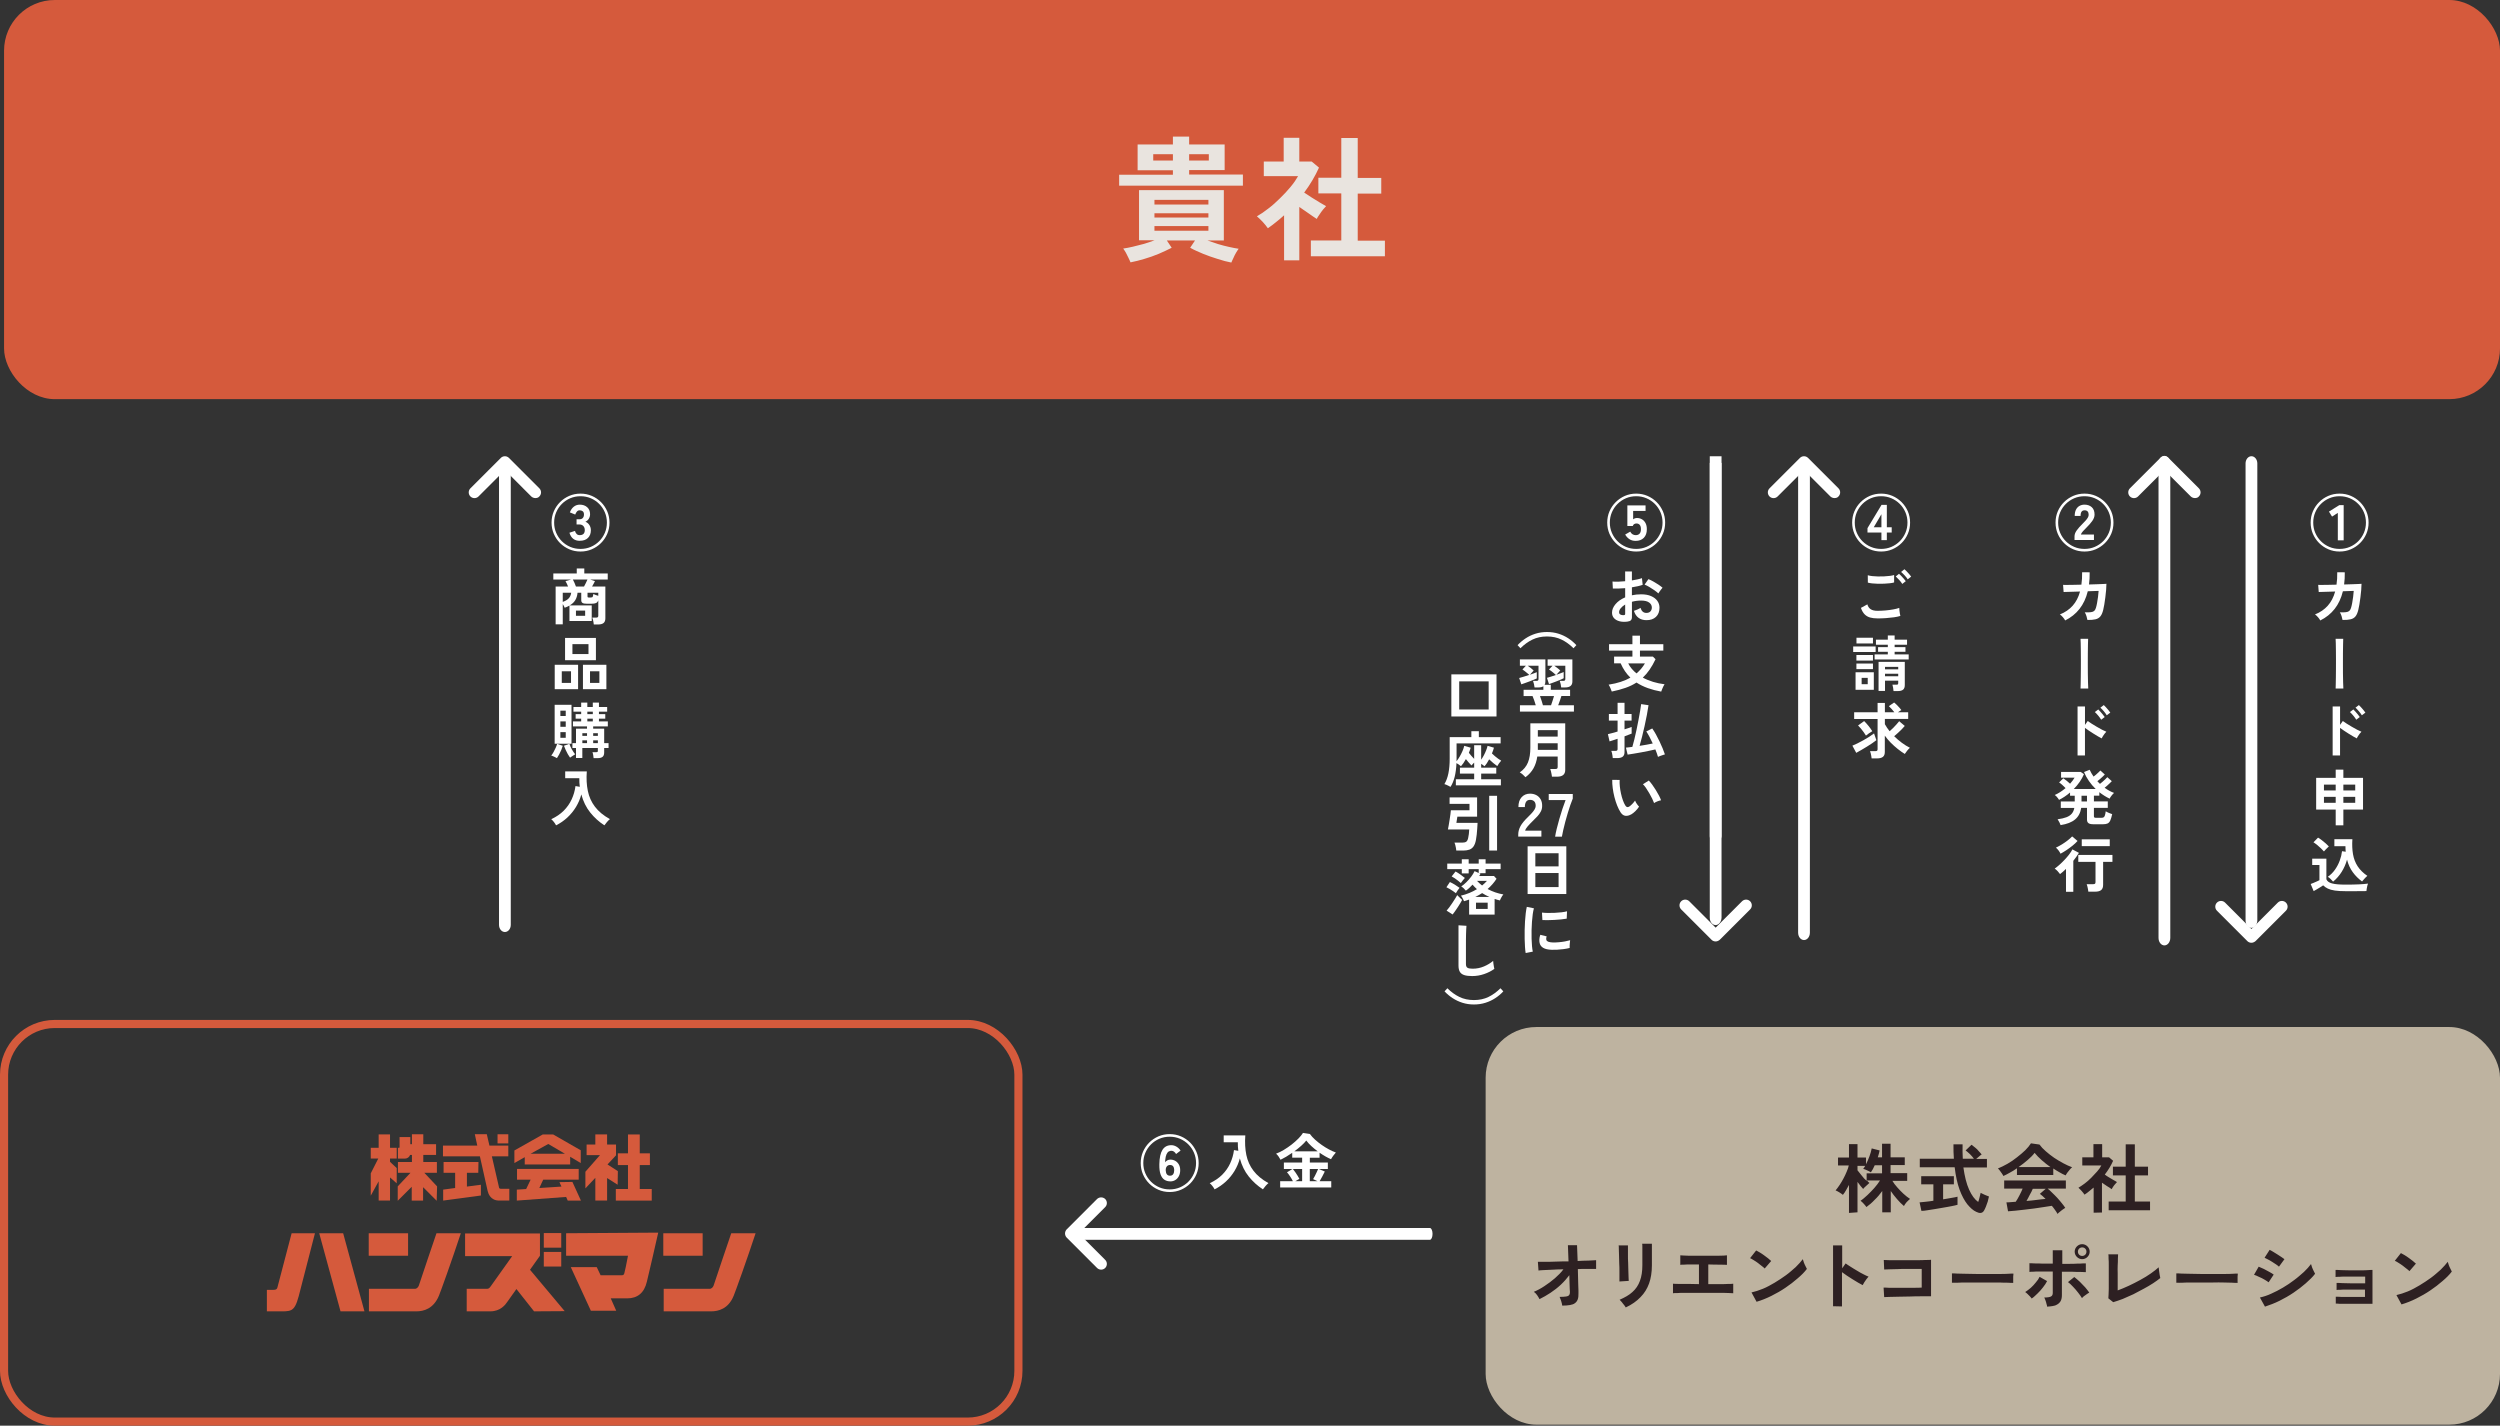 <?xml version="1.0" encoding="UTF-8"?>
<svg id="_レイヤー_1" xmlns="http://www.w3.org/2000/svg" version="1.1" viewBox="0 0 1232.3 702.74">
  <rect x="0" y="0" width="1232.3" height="702.74" fill="#333333" stroke="none"/>
  <!-- Generator: Adobe Illustrator 29.4.0, SVG Export Plug-In . SVG Version: 2.1.0 Build 152)  -->
  <defs>
    <style>
      .st0 {
        fill: none;
        stroke: #d55a3c;
        stroke-miterlimit: 10;
        stroke-width: 4px;
      }

      .st1 {
        fill: #beb3a0;
      }

      .st2 {
        isolation: isolate;
      }

      .st3 {
        fill: #fff;
      }

      .st4 {
        fill: #e9e4df;
      }

      .st5 {
        fill: #d55a3c;
      }

      .st6 {
        fill: #2d2022;
      }
    </style>
  </defs>
  <g class="st2">
    <g class="st2">
      <g class="st2">
        <path class="st3" d="M749.45,319.54l-1.41-1.53c1.18-1.26,2.51-2.38,3.99-3.36,1.48-.98,3.1-1.74,4.86-2.29,1.76-.55,3.64-.83,5.64-.83s3.91.28,5.67.83,3.38,1.32,4.86,2.29c1.48.98,2.8,2.1,3.96,3.36l-1.41,1.53c-1.82-1.82-3.79-3.24-5.9-4.27s-4.5-1.54-7.18-1.54-5.05.51-7.17,1.54-4.09,2.46-5.91,4.27h0Z"/>
        <path class="st3" d="M749.21,350.77v-3.12h7.8c-.2-.66-.45-1.43-.73-2.31-.29-.88-.58-1.63-.86-2.25h-4.41v-3.06h9.75v-1.77c-.58.4-1.42.6-2.52.6h-1.83c-.04-.46-.13-1.02-.29-1.68s-.3-1.18-.46-1.56h1.59c.4,0,.68-.06.86-.19.17-.13.25-.38.25-.77v-6.51h-5.34c.52.36,1.06.76,1.63,1.2s1.01.83,1.33,1.17c-.18.2-.46.51-.84.93-.38.42-.72.8-1.02,1.14.68-.22,1.32-.45,1.92-.68.6-.23,1.09-.42,1.47-.58v3.09c-.36.18-.86.39-1.49.64s-1.32.52-2.07.81-1.48.56-2.21.81c-.72.25-1.34.46-1.86.64l-1.05-3.12c.62-.16,1.38-.38,2.28-.66s1.8-.57,2.7-.87c-.28-.26-.62-.56-1.04-.9-.41-.34-.82-.67-1.23-.99-.41-.32-.78-.58-1.1-.78l1.71-1.86h-2.97v-3.12h12.57v10.89c0,.7-.13,1.25-.39,1.65h3.06v2.46h9.51v3.06h-4.29c-.18.6-.42,1.33-.72,2.21-.3.87-.59,1.65-.87,2.35h7.77v3.12h-26.64.03ZM760.55,347.65h3.99c.22-.62.47-1.36.75-2.22.28-.86.52-1.64.72-2.34h-6.93c.28.74.56,1.55.84,2.43s.49,1.59.63,2.13ZM769.55,338.86c-.04-.46-.13-1.02-.27-1.68s-.29-1.18-.45-1.56h1.65c.4,0,.68-.06.85-.19s.25-.38.25-.77v-6.51h-5.46c.52.36,1.07.76,1.63,1.2.57.44,1.02.83,1.33,1.17-.2.2-.49.52-.88.95-.39.43-.73.81-1.04,1.15.7-.24,1.37-.48,2-.72s1.17-.45,1.61-.63v3.06c-.36.18-.84.4-1.42.66-.59.26-1.24.53-1.94.79-.7.27-1.39.53-2.07.78s-1.28.46-1.8.65l-1.02-3.09c.58-.16,1.26-.36,2.04-.61.78-.25,1.57-.51,2.37-.79-.26-.26-.6-.57-1.01-.92s-.83-.69-1.26-1.01-.8-.58-1.12-.78l1.74-1.86h-2.43v-3.12h12.21v10.89c0,1.96-1.2,2.94-3.6,2.94h-1.92.01Z"/>
      </g>
    </g>
    <g class="st2">
      <g class="st2">
        <path class="st3" d="M751.94,383.11c-.32-.38-.76-.82-1.31-1.3-.55-.49-1.05-.85-1.51-1.07,1.9-1.32,3.24-2.96,4.04-4.92.79-1.96,1.18-4.37,1.18-7.23v-12.06h17.19v22.98c0,2.22-1.33,3.33-3.99,3.33h-2.55c-.04-.36-.11-.78-.2-1.26s-.19-.95-.3-1.41-.22-.83-.34-1.11h2.43c.44,0,.75-.07.95-.21.19-.14.28-.42.28-.84v-5.1h-10.05c-.32,2.2-.94,4.12-1.86,5.78-.92,1.65-2.24,3.12-3.96,4.42ZM758.03,363.07h9.78v-3.18h-9.78v3.18ZM758.03,369.61h9.78v-3.24h-9.78v3.24Z"/>
      </g>
    </g>
    <g class="st2">
      <g class="st2">
        <path class="st3" d="M752.99,440.68v-23.52h19.08v23.52h-19.08ZM756.8,427.06h11.46v-6.48h-11.46v6.48ZM756.8,437.26h11.46v-6.93h-11.46v6.93Z"/>
      </g>
    </g>
    <g class="st2">
      <g class="st2">
        <path class="st3" d="M752.03,469.78c-.14-.82-.25-1.83-.33-3.01-.08-1.19-.13-2.49-.17-3.9s-.03-2.87,0-4.37.09-2.96.18-4.39.21-2.75.36-3.98c.15-1.22.32-2.26.52-3.12l3.51.72c-.22.72-.41,1.66-.57,2.8-.16,1.15-.29,2.41-.39,3.78-.1,1.37-.17,2.77-.2,4.21s-.03,2.84.01,4.2.11,2.59.21,3.69c.1,1.1.23,1.99.39,2.67l-3.54.69h.02ZM764.78,468.16c-3.46-.1-5.42-1.23-5.88-3.39-.12-.54-.16-1.14-.12-1.8.04-.66.19-1.39.45-2.19l3.15.78c-.14.38-.21.72-.22,1.02-.01.3.02.57.1.81.26.72,1.32,1.11,3.18,1.17.9.02,1.86-.02,2.89-.11s2.04-.22,3.03-.4c.99-.18,1.85-.38,2.59-.6-.04.28-.08.66-.13,1.14s-.09.97-.11,1.46c-.02.49-.02.9,0,1.22-.94.24-1.95.43-3.01.57-1.07.14-2.12.24-3.15.29s-1.96.07-2.77.04h0ZM760.28,453.52l-.21-3.69c.76.1,1.69.16,2.79.18s2.24,0,3.43-.05,2.33-.14,3.42-.27,2-.29,2.71-.5l-.15,3.63c-.8.14-1.73.27-2.79.38-1.06.11-2.16.2-3.29.25-1.13.06-2.21.1-3.24.11s-1.92,0-2.68-.04h.01Z"/>
      </g>
    </g>
    <g class="st2">
      <g class="st2">
        <path class="st3" d="M715.4,353.17v-20.76h22.26v20.76h-22.26ZM719.27,349.72h14.52v-13.86h-14.52v13.86Z"/>
        <path class="st3" d="M714.98,387.88c-.22-.14-.53-.31-.92-.51-.39-.2-.78-.38-1.16-.55s-.69-.28-.93-.32c.9-1.48,1.56-3.26,1.98-5.34s.63-4.47.63-7.17v-10.65h10.68v-2.91h3.69v2.91h10.74v3.09h-21.72v7.32c0,.26,0,.51-.02.75,0,.24-.01.48-.01.72.56-.68,1.09-1.46,1.6-2.34.51-.88.96-1.79,1.37-2.72.4-.93.68-1.77.84-2.53l3.18.93c-.1.38-.23.78-.39,1.2s-.33.86-.51,1.32c.34.46.75.96,1.23,1.49s.94,1.03,1.38,1.49v-6.75h3.45v7.14c.48-.66.93-1.39,1.35-2.19s.79-1.6,1.11-2.42c.32-.81.55-1.54.69-2.2l3.15.9c-.1.42-.24.87-.41,1.35s-.37.98-.58,1.5c.42.42.9.87,1.46,1.33.55.47,1.1.9,1.65,1.29.55.39,1.04.7,1.46.94-.32.34-.67.78-1.06,1.31s-.69.99-.88,1.36c-.62-.42-1.29-.93-2-1.53s-1.38-1.2-2-1.8c-.36.68-.74,1.32-1.12,1.91-.39.59-.79,1.09-1.19,1.51-.46-.42-1-.82-1.62-1.2v1.89h7.44v2.91h-7.44v2.82h9.72v2.97h-22.2v-2.97h9.03v-2.82h-7.02v-2.91h7.02v-2.49c-.26.24-.51.49-.74.74s-.42.48-.58.67c-.44-.42-.9-.91-1.37-1.47s-.93-1.12-1.39-1.68c-.38.68-.78,1.33-1.2,1.95-.42.62-.83,1.15-1.23,1.59-.28-.28-.63-.56-1.05-.84s-.81-.52-1.17-.72c-.2,5.12-1.18,9.03-2.94,11.73h0Z"/>
        <path class="st3" d="M717.83,419.26c-.02-.36-.08-.79-.17-1.29-.09-.5-.2-.99-.32-1.46s-.25-.86-.39-1.16h3.78c.9,0,1.56-.15,2-.45.43-.3.74-.88.94-1.74.14-.58.26-1.27.36-2.07.1-.8.16-1.54.18-2.22h-10.5c.1-.48.23-1.16.38-2.03s.3-1.79.45-2.76.29-1.88.41-2.73.19-1.5.21-1.96h9.18v-3.15h-9.81v-3.18h13.56v9.48h-9.72c-.02.16-.07.43-.13.82-.07.39-.14.8-.2,1.22s-.11.76-.15,1.02h10.44c-.04.86-.09,1.79-.17,2.79s-.16,1.99-.25,2.97c-.1.98-.23,1.88-.39,2.7-.26,1.36-.66,2.42-1.19,3.17s-1.21,1.28-2.05,1.58-1.86.45-3.06.45h-3.39ZM734.06,419.26v-27h3.87v27h-3.87Z"/>
        <path class="st3" d="M717.65,440.29c-.4-.34-.88-.69-1.44-1.06s-1.12-.72-1.7-1.07c-.57-.34-1.08-.61-1.54-.81l1.71-2.58c.8.36,1.63.81,2.49,1.33.86.53,1.62,1.04,2.28,1.54-.28.32-.61.75-.98,1.3s-.64,1-.82,1.33v.02ZM716,450.76l-2.94-1.89c.36-.38.79-.91,1.29-1.59s1.02-1.41,1.55-2.21c.53-.79,1.01-1.53,1.44-2.23s.75-1.24.95-1.62c.16.16.39.39.69.69s.62.61.95.92c.33.31.59.56.79.74-.2.4-.5.92-.88,1.58-.39.65-.82,1.33-1.29,2.05s-.93,1.4-1.38,2.04-.84,1.15-1.16,1.53h-.01ZM724.16,450.85v-7.44c-.4.14-.81.28-1.23.42s-.85.27-1.29.39c-.08-.24-.21-.54-.39-.9s-.38-.71-.58-1.06c-.21-.35-.4-.61-.55-.77,1.44-.34,2.82-.78,4.15-1.33s2.58-1.17,3.74-1.88c-.38-.34-.75-.69-1.11-1.06s-.71-.75-1.05-1.16c-.52.58-1.06,1.12-1.62,1.63s-1.12.96-1.68,1.33c-.28-.36-.63-.74-1.05-1.14s-.83-.71-1.23-.93c.84-.56,1.68-1.26,2.54-2.1.85-.84,1.63-1.74,2.36-2.7.72-.96,1.28-1.88,1.68-2.76l2.04.93v-1.92h-4.95v2.1h-3.39v-2.1h-7.17v-2.73h7.17v-2.13h3.39v2.13h4.95v-2.13h3.39v2.13h7.41v2.73h-7.41v2.01h-3.15l.63.3c-.08.18-.18.36-.29.52-.11.17-.22.36-.34.56h7.29l1.26,1.38c-1.22,1.88-2.69,3.56-4.41,5.04,2.48,1.32,5.07,2.21,7.77,2.67-.18.2-.39.49-.63.85-.24.37-.46.75-.64,1.14-.19.39-.33.71-.44.97-.44-.1-.88-.21-1.3-.34s-.87-.26-1.3-.41v7.74h-12.54l-.03.02ZM720.08,435.28c-.38-.36-.84-.75-1.38-1.17s-1.08-.82-1.63-1.2-1.06-.68-1.52-.9l1.92-2.43c.76.4,1.56.9,2.4,1.5s1.57,1.16,2.19,1.68c-.3.32-.65.73-1.05,1.25-.4.51-.71.93-.93,1.27h0ZM727.19,442.12h6.99c-1.26-.54-2.46-1.17-3.6-1.89-.54.34-1.09.67-1.65.99s-1.14.62-1.74.9h0ZM727.55,448.03h5.76v-3.09h-5.76v3.09ZM730.55,436.48c.44-.36.86-.73,1.26-1.11.4-.38.78-.77,1.14-1.17h-4.89c.38.4.78.79,1.2,1.19.42.39.85.75,1.29,1.09Z"/>
        <path class="st3" d="M725.63,481.12c-1.6,0-2.89-.16-3.88-.48s-1.71-.86-2.16-1.62-.67-1.79-.67-3.09v-19.83l3.93.24c-.04.34-.08.91-.12,1.71s-.07,1.66-.09,2.58c-.02.74-.04,1.55-.04,2.43s-.01,1.85-.01,2.91v9.24c0,.88.24,1.48.73,1.8s1.34.48,2.57.48c1.96,0,3.81-.37,5.56-1.11s3.27-1.66,4.55-2.76c.02.38.06.84.13,1.37s.15,1.03.24,1.5c.09.47.17.83.22,1.09-1.44,1.04-3.12,1.89-5.03,2.55-1.91.66-3.88.99-5.92.99h0Z"/>
        <path class="st3" d="M726.53,495.13c-2,0-3.88-.28-5.64-.84s-3.38-1.32-4.86-2.29-2.81-2.08-3.99-3.34l1.41-1.53c1.82,1.82,3.79,3.25,5.91,4.28s4.51,1.54,7.17,1.54,5.07-.51,7.18-1.54,4.08-2.46,5.9-4.28l1.41,1.53c-1.16,1.26-2.48,2.38-3.96,3.34-1.48.97-3.1,1.74-4.86,2.29-1.76.56-3.65.84-5.67.84h0Z"/>
      </g>
    </g>
  </g>
  <path class="st3" d="M530.02,605.31h174.82c.71,0,1.29,1.3,1.29,2.9s-.58,2.9-1.29,2.9h-174.78c-.71,0-1.29-1.3-1.29-2.9s.58-2.9,1.25-2.9h0Z"/>
  <path class="st3" d="M542.77,590.21c.7,0,1.5.3,2,.8,1.1,1.1,1.1,2.9,0,4l-13,13,13,13c1.1,1.1,1.1,2.9,0,4s-2.9,1.1-4,0l-15-15c-.5-.5-.8-1.3-.8-2s.3-1.5.8-2l15-15c.5-.5,1.3-.8,2-.8h0Z"/>
  <path class="st3" d="M1109.78,457.37c-1.6,0-2.9-1.59-2.9-3.55v-225.39c0-1.96,1.3-3.55,2.9-3.55s2.9,1.59,2.9,3.55v225.39c-.1,1.96-1.4,3.55-2.9,3.55Z"/>
  <path class="st3" d="M1109.78,464.71c-.8,0-1.5-.3-2-.8l-15-15c-1.1-1.1-1.1-2.9,0-4s2.9-1.1,4,0l13,13,13-13c1.1-1.1,2.9-1.1,4,0s1.1,2.9,0,4l-15,15c-.6.5-1.3.8-2,.8Z"/>
  <path class="st3" d="M248.87,459.41c-1.6,0-2.9-1.58-2.9-3.52v-223.07c0-1.94,1.3-3.52,2.9-3.52s2.9,1.58,2.9,3.52v223.07c0,1.94-1.3,3.52-2.9,3.52Z"/>
  <path class="st3" d="M263.87,245.51c-.7,0-1.5-.3-2-.8l-13-13-13,13c-1.1,1.1-2.9,1.1-4,0s-1.1-2.9,0-4l15-15c1.1-1.1,2.9-1.1,4,0l15,15c1.1,1.1,1.1,2.9,0,4-.5.6-1.2.8-2,.8Z"/>
  <rect class="st5" x="2" y="0" width="1230.3" height="196.75" rx="25" ry="25"/>
  <path class="st4" d="M551.65,91.62v-5.5h26.5v-2.2h-17.4v-12.7h17.4v-3.9h8v3.9h17.5v12.6h-17.5v2.2h26.5v5.5h-61v.1ZM557.25,129.32c-.2-.6-.6-1.3-1-2.2-.4-.9-.9-1.7-1.3-2.6-.5-.8-.9-1.5-1.3-2,1.4-.2,3-.5,4.7-.9s3.6-.9,5.5-1.4c1.9-.6,3.6-1.1,5.3-1.8h-7.7v-24.7h41.8v24.8h-8.1c1.7.6,3.5,1.2,5.3,1.8,1.9.6,3.7,1,5.4,1.4s3.4.7,4.7.9c-.4.5-.8,1.2-1.3,2s-.9,1.7-1.3,2.6-.8,1.6-1,2.2c-2.1-.4-4.4-1-6.8-1.8-2.4-.7-4.8-1.6-7.1-2.5-2.3-1-4.5-1.9-6.4-3l2.4-3.6h-13.9l2.4,3.6c-1.9,1-4.1,2-6.4,3-2.4,1-4.7,1.8-7.1,2.5-2.4.7-4.6,1.3-6.8,1.7h0ZM568.45,79.12h9.7v-3.1h-9.7v3.1ZM569.05,100.82h26.6v-2.3h-26.6v2.3ZM569.05,107.22h26.6v-2.1h-26.6v2.1ZM569.05,113.72h26.6v-2.3h-26.6v2.3ZM586.15,79.12h9.7v-3.1h-9.7v3.1ZM632.95,128.32v-22.2c-1.2,1.1-2.5,2.2-3.9,3.3-1.3,1.1-2.7,2.1-4.1,3.1-.6-.9-1.4-1.9-2.5-3.1s-2.1-2.1-2.9-2.8c1.8-1,3.7-2.3,5.6-3.8,2-1.5,3.9-3.2,5.8-5.1,1.9-1.8,3.6-3.7,5.2-5.6,1.6-1.9,2.8-3.7,3.7-5.3h-16.9v-7.2h9.8v-11.7h7.7v11.7h6.1l3.6,3c-1.9,4.2-4.3,8.3-7.3,12.3,1.2.8,2.4,1.6,3.8,2.5s2.7,1.7,3.9,2.4c1.2.7,2.3,1.3,3.1,1.8-.4.4-1,1.1-1.6,1.8-.6.8-1.2,1.6-1.7,2.4-.6.8-1,1.5-1.3,2.1-1.2-.8-2.6-1.7-4.1-2.8-1.5-1-3-2.1-4.5-3.1v26.3h-7.5,0ZM646.15,126.22v-7.7h15v-23.2h-11.3v-7.7h11.3v-19.6h8.1v19.7h11.6v7.7h-11.6v23.2h13.4v7.7h-36.5v-.1Z"/>
  <path class="st5" d="M136.75,634.59c.3-1,7-26.7,7-26.7h11.5l-8,31c-2.2,8.1-3.8,7.5-10.7,7.5h-5v-10.6h3.3c1.1,0,1.7-.3,1.9-1.2M157.35,607.89l10.5,38.5h11.8l-10.5-38.5h-11.8ZM278.35,646.29l-17.1-20.4,4.9-6.9v-11h-36.9v11.2h23.2s-9.9,13.9-10.6,14.9-1.1,1.2-2,1.2h-9.8v11.1h11.6c5.1,0,7.5-3.3,8.5-4.8l4.4-6.2,8.7,11,15.1-.1h0Z"/>
  <path class="st5" d="M268.05,607.79h8.6v7.2h-8.6v-7.2ZM268.05,617.09h8.6v7.2h-8.6v-7.2ZM279.05,607.89v11.1h30.5c-.7,3.8-1.6,8-1.8,8.6s-.4,1-1.1,1h-10.6l-1.9-4h-12.8l9.9,21.5h12.5l-2.7-6.1h8.1c5.1,0,8.4-2.7,9.7-8.2.5-2.1,4.9-20.8,5.6-24.2l-45.4.3h0ZM326.95,607.89h19.4v11.1h-19.4v-11.1ZM360.45,607.89s-8.4,24.7-8.7,25.8c-.3.7-.9,1.6-2,1.6h-22.6v11.1h23.4c3.5,0,8.5-1.2,11.1-7.7.7-1.6,6.6-18,10.8-30.8h-12,0ZM181.75,607.89h19.4v11.1h-19.4v-11.1ZM215.15,607.89s-8.4,24.7-8.7,25.8c-.3.7-.9,1.6-2,1.6h-22.6v11.1h23.4c3.5,0,8.4-1.2,11.1-7.7.7-1.6,6.6-18,10.8-30.8h-12ZM258.65,573.99h22.4v-3.8l5.2,3.1v-6.3l-13.6-7.8h-5.1l-14,7.9v6.2l5.1-2.9v3.6h0ZM270.25,563.89l8.2,4.8h-16.9l8.7-4.8h0ZM286.35,591.79l-4.2-9.2-6.4.1,1,2.2-10.9.7,1.9-4.1h17.5v-5.3h-30.4v5.3h6.7l-2.2,4.6-4.6.3v5.4l24.3-1.8.8,1.8h6.5ZM315.35,586.09v-11.8h5v-5.8h-5v-9.3h-5.8v9.3h-5v5.8h5v11.8h-6v5.7h17.7v-5.7h-5.9Z"/>
  <path class="st5" d="M304.45,583.98l.1-6.7-5.1-3.3,4.2-4.5v-5.3h-4.4v-5h-5.8v5h-4.3v5.2h6.6l-7.2,8.2v8.2l4.9-5.2v11.2h5.8v-11.1l5.2,3.3h0ZM230.15,578.09h5.6l.1-5.3h-17.2v5.3h5.7v7.5l-5.9.8v5.4l18.6-2.5v-5.3l-6.9.9v-6.8h0Z"/>
  <path class="st5" d="M250.55,564.68h-9.3c-.7-3.2-1.3-5.6-1.3-5.6h-5.9l1.2,5.6h-16.9v5.3h18.2l3.8,17c.3,1.3,1.4,4.8,5.7,4.8h5v-5.8h-4.2c-.7,0-.9-.5-.9-.8,0-.1-1.9-8.1-3.5-15.2h8.1v-5.3h0Z"/>
  <path class="st5" d="M245.25,559.09h5.3v4.5h-5.3v-4.5ZM192.25,559.18h-5.6v6.6h-3.9v5.3h3.7l-3.7,7.3v11l3.9-7.1v9.5h5.6v-11.4l3.3,2.9v-7.5l-3.3-3.1v-1.6h3.3v-5.3h-3.3v-6.6h0ZM215.45,584.79l-6.3-6.7h6.2v-5.3h-6.7v-3.5h6.3v-5.3h-6.3v-4.9h-5.6v4.9h-.8v-3.5h-5.3v5c0,.1-.1.3-.2.3h-.6v5.3h3.5c1.1,0,2.1-.7,2.5-1.8h.9v3.5h-6.9v5.3h6.2l-6.3,6.7v7.1l6.9-6.9v6.8h5.6v-6.6l6.7,6.7.2-7.1h0Z"/>
  <rect class="st0" x="2" y="504.74" width="500" height="196" rx="25" ry="25"/>
  <rect class="st1" x="732.3" y="506.24" width="500" height="196" rx="25" ry="25"/>
  <path class="st6" d="M911.4,597.87v-13.8l-1.5,2.7c-.5.9-1,1.6-1.5,2.2-.4-.4-1-.7-1.7-1.2-.7-.4-1.3-.8-1.9-1,.7-.8,1.3-1.7,2-2.7s1.3-2.1,1.9-3.2c.6-1.1,1.1-2.2,1.6-3.4.5-1.1.8-2.1,1-3h-5.3v-3.9h5.4v-6.6h4.2v6.6h4.2v3.3c.6-1.2,1.2-2.5,1.7-3.9s.9-2.7,1.1-3.9l3.9,1c-.1.5-.2,1.1-.4,1.7s-.3,1.2-.5,1.7h2.1v-6.7h4.2v6.7h7v3.8h-7v4h8.2v3.8h-7.3c.6,1,1.4,2.1,2.4,3.2s1.9,2.1,3,3.1,2.2,1.9,3.3,2.6c-.5.4-1.1,1-1.7,1.6-.6.7-1,1.3-1.3,1.9-1.1-.9-2.3-2.1-3.4-3.4-1.1-1.3-2.2-2.6-3.1-4v10.5h-4.2v-10.5c-1.1,1.5-2.3,3-3.7,4.3-1.3,1.4-2.7,2.6-4.1,3.6-.3-.5-.8-1-1.3-1.6s-1.1-1.1-1.6-1.5c1.1-.7,2.2-1.7,3.4-2.8s2.3-2.3,3.4-3.5,2-2.5,2.8-3.7h-6.5l.7.7c.2.2.4.4.6.5-.2.2-.6.5-1,.9s-.8.8-1.2,1.1-.7.7-.9,1c-.4-.4-.8-.9-1.3-1.5s-1-1.3-1.5-2v15l-4.2.3h0ZM920.1,582.07v-3.7h7.6v-4h-3.6c-.6,1.4-1.2,2.5-1.9,3.5-.5-.3-1.1-.7-1.9-1-.8-.4-1.4-.6-1.9-.7.3-.4.7-.9,1-1.5h-3.8v2.2c.5.7,1.2,1.5,2,2.5.8,1.1,1.7,2,2.5,2.7h0ZM947.1,596.87l-.9-4.2c.8-.1,1.8-.2,3-.3s2.5-.3,3.8-.5v-8.1h-6v-4h16.1v4h-5.3v7.4c1.5-.2,2.8-.5,4.1-.7s2.3-.4,3-.6v4c-.8.2-1.9.5-3.1.7-1.2.2-2.5.5-3.9.7s-2.8.5-4.1.7c-1.4.2-2.6.4-3.8.6-1.1.2-2.1.3-2.9.3h0ZM974.2,597.37c-1.6-.7-3-2-4.5-3.8-1.4-1.8-2.7-4.2-3.8-7.2s-1.9-6.7-2.4-11h-17.2v-4.2h16.8c-.2-2.2-.2-4.6-.2-7.1h4.5c-.1,2.5,0,4.9.1,7.1h5.5c-.6-.8-1.3-1.6-2-2.3s-1.5-1.3-2.1-1.8l2.9-2.8c.5.4,1.1.9,1.8,1.4s1.3,1.2,1.8,1.8c.6.6,1,1.1,1.4,1.6-.3.2-.8.5-1.3,1s-1,.8-1.4,1.2h5.3v4.2h-11.6c.6,4.3,1.5,8,2.8,10.9s2.8,4.9,4.5,6.1c.3-.8.5-1.6.7-2.4s.4-1.5.5-2.1c.3.2.7.4,1.2.6s1,.5,1.6.7c.5.2,1,.4,1.3.5-.2.8-.4,1.6-.6,2.5-.3.9-.6,1.8-.9,2.5s-.6,1.4-.9,1.9c-.4.7-.9,1.1-1.6,1.2s-1.4-.1-2.2-.5h0ZM987.5,579.67c-.2-.4-.4-.8-.7-1.2s-.7-.9-1-1.4-.7-.8-1-1.1c1.5-.6,3.1-1.4,4.7-2.3s3.2-2,4.7-3.2,2.9-2.3,4.1-3.5,2.1-2.3,2.8-3.4l4.2.6c.8,1.1,1.8,2.2,3.1,3.3s2.6,2.2,4.1,3.2,3,1.9,4.5,2.7,3,1.5,4.4,2c-.4.3-.8.7-1.2,1.2l-1.2,1.5c-.4.5-.6,1-.8,1.3-1-.4-2-.9-3-1.5s-2.1-1.2-3.1-1.9v3.2h-17.9v-3.3c-1.1.8-2.3,1.5-3.4,2.1s-2.3,1.3-3.3,1.7h0ZM1014.2,598.37c-.3-.6-.7-1.2-1.2-1.9s-1-1.4-1.6-2.1c-1.1.2-2.4.4-3.9.6-1.5.2-3.1.5-4.7.7-1.7.2-3.3.4-4.9.6-1.6.2-3.1.3-4.5.5-1.4.1-2.6.2-3.6.3l-.8-4.4c.5,0,1.2,0,2-.1s1.7-.1,2.6-.2c.6-.9,1.2-1.9,1.8-3.1.6-1.2,1.2-2.3,1.6-3.4h-9.1v-4h30.4v4h-9c.7.5,1.4,1.2,2.2,2s1.7,1.6,2.5,2.5,1.6,1.8,2.3,2.7,1.3,1.6,1.7,2.3c-.3.2-.7.5-1.2.8s-1,.8-1.4,1.1-1,.8-1.2,1.1h0ZM995,575.27h15.7c-1.5-1-2.9-2.2-4.3-3.4-1.4-1.2-2.5-2.4-3.5-3.6-.8,1.1-2,2.3-3.4,3.5s-2.9,2.4-4.5,3.5h0ZM998.9,591.97c1.7-.1,3.3-.3,4.9-.5s3.1-.4,4.5-.5c-1.1-1.1-2-1.9-2.8-2.5l2.9-2.5h-6.4c-.4,1-.9,2-1.5,3-.5,1-1,2-1.6,3h0ZM1032,597.77v-12.4c-.7.6-1.4,1.2-2.2,1.8-.7.6-1.5,1.2-2.3,1.7-.3-.5-.8-1.1-1.4-1.8s-1.2-1.2-1.6-1.6c1-.6,2-1.3,3.1-2.1s2.2-1.8,3.2-2.8,2-2.1,2.9-3.1,1.6-2,2.1-3h-9.4v-4h5.5v-6.5h4.3v6.5h3.4l2,1.7c-1,2.3-2.4,4.6-4.1,6.8.6.5,1.3.9,2.1,1.4s1.5.9,2.2,1.3,1.3.7,1.7,1c-.2.2-.5.6-.9,1s-.7.9-1,1.3c-.3.5-.6.9-.7,1.2-.7-.5-1.4-1-2.3-1.5-.8-.6-1.7-1.2-2.5-1.7v14.7l-4.1.1h0ZM1039.4,596.57v-4.3h8.4v-12.9h-6.3v-4.3h6.3v-11h4.5v11h6.5v4.3h-6.5v12.9h7.5v4.3h-20.4Z"/>
  <path class="st6" d="M770.05,643.57c-.1-.6-.2-1.4-.5-2.2s-.5-1.5-.8-2.1c1.4,0,2.5-.1,3.2-.2.8-.1,1.3-.4,1.5-.7.3-.4.4-.9.4-1.5,0-.2,0-.7-.1-1.5,0-.8-.1-1.8-.1-3s-.1-2.5-.1-3.8c-1.2,1.6-2.6,3.2-4.2,4.7s-3.3,2.8-5.1,4-3.6,2.2-5.4,3.1c-.3-.6-.7-1.3-1.2-2s-1-1.2-1.6-1.6c1.7-.7,3.4-1.6,5.2-2.8s3.6-2.5,5.2-3.9,3.1-2.9,4.2-4.4c-2,0-3.8.1-5.6.2s-3.2.1-4.4.2-2,.1-2.3.2l-.3-4.3h3.5c1.6,0,3.4,0,5.4-.1s4.1-.1,6.2-.1l-.3-8h4.5l.3,7.8c2-.1,3.8-.2,5.4-.2,1.6-.1,2.8-.2,3.7-.2v4.3h-4.9c-1.2,0-2.6,0-4.1.1,0,1.4.1,2.8.1,4.1s.1,2.5.1,3.7c0,1.1.1,2,.1,2.8v1.4c.1,2.4-.5,4-1.9,4.9-.9.7-3.1,1.1-6.1,1.1h0ZM798.25,631.67v-4.9c0-1.3,0-2.6-.1-4,0-1.4-.1-2.7-.1-4s-.1-2.3-.1-3.2,0-1.4-.1-1.7h4.6v4.8c0,1.2,0,2.5.1,3.8,0,1.3.1,2.6.1,3.9s.1,2.3.1,3.2.1,1.5.1,1.8l-4.6.3h0ZM801.35,644.47c-.2-.3-.4-.8-.8-1.2s-.7-.9-1.1-1.4c-.4-.5-.8-.8-1.1-1.2,2.5-1.1,4.7-2.3,6.3-3.8,1.7-1.5,2.9-3.3,3.7-5.5.8-2.1,1.2-4.7,1.2-7.7v-9c0-.7,0-1.3-.1-1.6h4.8v10.6c0,3.5-.5,6.5-1.4,9s-2.3,4.8-4.2,6.7c-1.9,2-4.3,3.7-7.3,5.1h0ZM824.65,637.47v-4.7c.8.1,2.3.1,4.6.1s5,0,8.2.1v-9.7h-4c-1.3,0-2.4,0-3.3.1-.9,0-1.5,0-1.9.1v-4.7c.7.1,2.1.1,4.1.2h14.8c2,0,3.4-.1,4.1-.2v4.7c-.5,0-1.6-.1-3.2-.1s-3.6,0-6-.1v9.7h5.6c1.7,0,3.1,0,4.3-.1,1.2,0,1.9,0,2.4-.1v4.7c-.8-.1-2.5-.1-5-.2h-18.9c-1.4,0-2.6,0-3.6.1-1.1,0-1.8,0-2.2.1h0ZM869.85,625.27c-.3-.3-.8-.8-1.4-1.2s-1.2-1-1.9-1.5-1.4-1-2.1-1.4-1.2-.8-1.8-1l3-3.8c.5.3,1.1.6,1.8,1s1.4.9,2.1,1.4,1.4,1,2,1.5,1.1.9,1.5,1.3l-3.2,3.7h0ZM865.85,641.67l-2.5-4.6c1.8-.4,3.6-1,5.6-1.8s3.9-1.9,5.8-3c2-1.2,3.8-2.4,5.6-3.7s3.3-2.7,4.8-4c1.4-1.4,2.6-2.7,3.5-3.9.1.4.3.9.5,1.6.2.6.5,1.2.8,1.8l.7,1.4c-1.2,1.6-2.7,3.1-4.6,4.7-1.8,1.6-3.8,3.1-6,4.6s-4.5,2.8-6.9,4-4.9,2.2-7.3,2.9h0ZM903.55,643.87v-30h4.5v11.3l1.7-2.4c.6.4,1.4,1,2.4,1.6s2,1.3,3.1,1.9c1.1.7,2.2,1.3,3.2,1.8s1.9,1,2.6,1.2c-.3.3-.6.7-1,1.2s-.7,1-1.1,1.6c-.3.5-.6,1-.8,1.4-.6-.3-1.3-.7-2.2-1.2s-1.8-1.1-2.8-1.7-1.9-1.2-2.8-1.8-1.7-1.2-2.4-1.7v16.9l-4.4-.1h0ZM928.75,639.37l-.3-4.7c.5,0,1.3,0,2.5.1h12.8c1.4,0,2.5,0,3.5-.1v-9.2h-7.4c-1.5,0-3,0-4.5.1-1.5,0-2.8.1-4,.1s-2,.1-2.6.1l-.2-4.7c.6,0,1.5.1,2.7.1h13.8c1.6,0,2.9,0,4.1-.1,1.2,0,2.1,0,2.7-.1v18h-4.7c-1.8,0-3.6,0-5.5.1-1.9,0-3.7.1-5.5.1-1.7,0-3.3.1-4.6.1-1.2,0-2.1.1-2.8.1h0ZM962.15,632.27v-4.6c.5,0,1.3,0,2.5.1s2.6,0,4.3.1,3.5,0,5.4.1h11.1c1.7,0,3.2,0,4.4-.1s2.1-.1,2.6-.1c0,.3,0,.8-.1,1.4v3.2c-.6,0-1.5,0-2.7-.1-1.2,0-2.6,0-4.2-.1h-15.8c-1.7,0-3.2,0-4.5.1h-3ZM1001.45,640.07c-.2-.3-.5-.7-.9-1.1l-1.2-1.2c-.4-.4-.8-.7-1.1-.9.9-.6,1.9-1.3,2.8-2.1.9-.8,1.7-1.7,2.5-2.7.8-.9,1.4-1.8,1.8-2.7l3.7,2.1c-.5,1-1.2,2.1-2.1,3.2s-1.7,2.1-2.7,3-1.8,1.8-2.8,2.4ZM1009.05,644.07c0-.4-.1-.8-.3-1.4-.1-.6-.3-1.1-.5-1.7-.2-.6-.4-1-.6-1.4,1.6,0,2.8-.2,3.3-.5.6-.3.9-.9.9-1.7v-10.6h-7c-1.1,0-2,0-2.8.1-.8,0-1.3,0-1.7.1v-4.3c.5,0,1.3,0,2.5.1,1.2,0,2.6,0,4.2.1h4.8v-6.6h4.7v6.7h3.7c1.2,0,2.4,0,3.5-.1,1.1,0,2,0,2.8-.1h1.6v4.3c-.5,0-1.3-.1-2.5-.1s-2.6,0-4.2-.1h-5.1v11.5c0,1.2-.2,2.3-.7,3.1s-1.2,1.4-2.3,1.9c-.7.3-2.3.6-4.3.7h0ZM1026.25,639.87c-.5-.8-1.1-1.7-1.9-2.7s-1.6-2-2.5-2.9c-.9-1-1.7-1.7-2.5-2.3l3.1-2.5c.8.6,1.7,1.4,2.7,2.3.9.9,1.8,1.8,2.7,2.8.8,1,1.5,1.8,2,2.6-.4.2-.8.4-1.3.8-.5.3-.9.7-1.4,1-.3.2-.6.6-.9.9h0ZM1026.35,620.67c-1,0-1.9-.4-2.6-1.1s-1.1-1.6-1.1-2.6.4-1.9,1.1-2.6,1.6-1.1,2.6-1.1,1.9.4,2.6,1.1,1.1,1.6,1.1,2.6-.4,1.9-1.1,2.6-1.6,1.1-2.6,1.1ZM1026.35,619.07c.6,0,1.1-.2,1.5-.6s.6-.9.6-1.5-.2-1.1-.6-1.5-.9-.6-1.5-.6-1.1.2-1.5.6-.6.9-.6,1.5.2,1.1.6,1.5.9.6,1.5.6ZM1041.65,641.87l-2.4-1.9c0-.3,0-.8.1-1.7s0-1.8.1-2.9v-11.7c0-1.3,0-2.4-.1-3.3,0-1,0-1.6-.1-2.1h4.8c0,.5-.1,1.2-.1,2.2s0,2.1-.1,3.3,0,2.5,0,3.8v8.5c1.7-.6,3.5-1.4,5.5-2.3s3.8-1.9,5.7-2.9,3.6-2.1,5.2-3.2,2.8-2.1,3.8-3c0,.4.1,1,.2,1.7l.3,2.1c.1.7.2,1.2.3,1.5-1,.8-2.2,1.7-3.6,2.6s-2.9,1.8-4.6,2.7l-5.1,2.7c-1.8.8-3.5,1.6-5.2,2.3s-3.2,1.1-4.7,1.6h0ZM1072.75,632.27v-4.6c.5,0,1.3,0,2.5.1s2.6,0,4.3.1,3.5,0,5.4.1h11.1c1.7,0,3.2,0,4.4-.1s2.1-.1,2.6-.1c0,.3,0,.8-.1,1.4v3.2c-.6,0-1.5,0-2.7-.1s-2.6,0-4.2-.1-3.3,0-5.1,0h-10.6c-1.7,0-3.2,0-4.5.1s-2.3,0-3.1,0h0ZM1118.25,632.07c-.5-.4-1.2-.8-2-1.3s-1.8-1-2.8-1.4c-.9-.5-1.8-.8-2.4-1l2.3-4c.7.3,1.6.7,2.5,1.1.9.5,1.9,1,2.8,1.5s1.6.9,2.1,1.3l-2.5,3.8h0ZM1116.45,644.07l-2.5-4.5c1.8-.4,3.7-1,5.6-1.9,1.9-.8,3.9-1.9,5.8-3s3.8-2.4,5.5-3.7c1.8-1.3,3.3-2.7,4.8-4,1.4-1.3,2.6-2.7,3.5-3.9.1.4.3.9.5,1.6.2.6.5,1.2.8,1.8l.7,1.4c-1.2,1.6-2.8,3.1-4.6,4.7-1.8,1.6-3.8,3.1-6,4.6s-4.5,2.8-6.9,4-4.8,2.1-7.2,2.9h0ZM1123.35,624.37c-.3-.3-.8-.7-1.4-1.1-.6-.4-1.3-.9-2-1.3s-1.4-.9-2.1-1.2c-.7-.4-1.2-.6-1.6-.8l2.5-3.9c.5.2,1.1.6,1.8,1s1.4.9,2.1,1.3c.7.5,1.4.9,2,1.3s1.1.8,1.4,1l-2.7,3.7h0ZM1151.35,642.57v-3.4c.5,0,1.3,0,2.6.1h11.8v-3.6h-9.3c-1.2,0-2.1,0-3,.1-.8,0-1.4,0-1.7.1v-3.5c.5,0,1.4,0,2.6.1s2.6,0,4.2.1h7.3v-3.3h-9.8c-1.2,0-2.2,0-3,.1-.8,0-1.4,0-1.8.1v-3.5c.5,0,1.4,0,2.6.1s2.6,0,4.2.1h5.3c1.5,0,2.8,0,3.9-.1s1.8-.1,2.2-.1v16.7h-16.3c-.8-.1-1.4-.1-1.8-.1h0ZM1187.65,626.57c-.3-.3-.8-.8-1.4-1.2s-1.2-1-1.9-1.5-1.4-1-2.1-1.4-1.2-.8-1.8-1l3-3.8c.5.3,1.1.6,1.8,1s1.4.9,2.1,1.4,1.4,1,2,1.5,1.1.9,1.5,1.3l-3.2,3.7ZM1183.75,642.97l-2.5-4.6c1.8-.4,3.6-1,5.6-1.8s3.9-1.9,5.8-3c2-1.2,3.8-2.4,5.6-3.7,1.8-1.3,3.3-2.7,4.8-4,1.4-1.4,2.6-2.7,3.5-3.9.1.4.3.9.5,1.6.2.6.5,1.2.8,1.8l.7,1.4c-1.2,1.6-2.7,3.1-4.6,4.7-1.8,1.6-3.8,3.1-6,4.6s-4.5,2.8-6.9,4-4.9,2.2-7.3,2.9Z"/>
  <path class="st3" d="M848.58,228.16v184c-.1,1.6-1.4,2.9-2.9,2.9-1.6,0-2.9-1.3-2.9-2.9v-184"/>
  <path class="st3" d="M845.68,464.06c-.8,0-1.5-.3-2-.8l-15-15c-1.1-1.1-1.1-2.9,0-4s2.9-1.1,4,0l13,13,13-13c1.1-1.1,2.9-1.1,4,0s1.1,2.9,0,4l-15,15c-.6.5-1.3.8-2,.8Z"/>
  <path class="st3" d="M848.58,224.89v227.51c-.1,1.98-1.4,3.59-2.9,3.59-1.6,0-2.9-1.61-2.9-3.59v-227.51"/>
  <path class="st3" d="M889.23,463.37c-1.6,0-2.9-1.63-2.9-3.63v-230.15c0-2,1.3-3.63,2.9-3.63s2.9,1.63,2.9,3.63v230.15c0,2-1.3,3.63-2.9,3.63Z"/>
  <path class="st3" d="M904.23,245.51c-.7,0-1.5-.3-2-.8l-13-13-13,13c-1.1,1.1-2.9,1.1-4,0s-1.1-2.9,0-4l15-15c1.1-1.1,2.9-1.1,4,0l15,15c1.1,1.1,1.1,2.9,0,4-.5.6-1.2.8-2,.8Z"/>
  <path class="st3" d="M1066.88,466.01c-1.6,0-2.9-1.65-2.9-3.69v-233.93c0-2.03,1.3-3.69,2.9-3.69s2.9,1.65,2.9,3.69v233.93c0,2.03-1.3,3.69-2.9,3.69Z"/>
  <path class="st3" d="M1081.88,245.51c-.7,0-1.5-.3-2-.8l-13-13-13,13c-1.1,1.1-2.9,1.1-4,0s-1.1-2.9,0-4l15-15c1.1-1.1,2.9-1.1,4,0l15,15c1.1,1.1,1.1,2.9,0,4-.5.6-1.2.8-2,.8Z"/>
  <g class="st2">
    <g class="st2">
      <g class="st2">
        <path class="st3" d="M598.68,586.25c-.26-.52-.6-1.06-1.04-1.62-.43-.56-.88-1.03-1.33-1.41,2.46-1.14,4.52-2.54,6.17-4.2,1.65-1.66,2.95-3.52,3.9-5.58s1.58-4.24,1.88-6.54l2.13.36c-.08-.68-.15-1.37-.2-2.07s-.06-1.42-.04-2.16h-6.96v-3.36h10.65c-.26,3.52-.09,6.73.51,9.63.6,2.9,1.77,5.5,3.53,7.8,1.75,2.3,4.2,4.33,7.37,6.09-.44.34-.92.81-1.44,1.41s-.95,1.15-1.29,1.65c-2.66-1.72-4.99-3.83-6.99-6.33s-3.46-5.47-4.38-8.91c-.58,2.18-1.46,4.24-2.62,6.17-1.17,1.93-2.58,3.67-4.25,5.21s-3.52,2.83-5.58,3.87h-.02Z"/>
        <path class="st3" d="M631.02,585.32v-3.09h6.27c-.36-.74-.81-1.52-1.35-2.33s-1.06-1.5-1.56-2.05l2.67-1.62h-4.2v-3.21h9v-2.37h-4.89v-2.4c-1,.7-2,1.35-3,1.94s-1.92,1.08-2.76,1.48c-.22-.44-.53-.95-.92-1.53-.39-.58-.82-1.07-1.28-1.47,1.24-.46,2.52-1.08,3.84-1.88,1.32-.79,2.6-1.67,3.83-2.62,1.23-.96,2.33-1.94,3.32-2.94.98-1,1.74-1.93,2.28-2.79l3.39.51c.7.96,1.56,1.9,2.58,2.82s2.12,1.79,3.29,2.61,2.35,1.55,3.55,2.19,2.33,1.15,3.39,1.53c-.38.42-.79.92-1.21,1.48-.43.57-.83,1.18-1.18,1.82-1.76-.76-3.64-1.83-5.64-3.21v2.46h-4.8v2.37h8.88v3.21h-4.47l2.97,1.23c-.38.8-.8,1.62-1.26,2.48-.46.85-.89,1.62-1.29,2.29h5.73v3.09h-25.18ZM638.49,582.23h3.36v-6h-4.56c.38.44.77.96,1.17,1.54.4.59.79,1.18,1.16,1.77s.66,1.11.88,1.54l-2.01,1.14h0ZM638.04,567.5h11.46c-1.1-.82-2.14-1.68-3.12-2.58s-1.81-1.81-2.49-2.73c-.62.8-1.45,1.67-2.49,2.59-1.04.93-2.16,1.83-3.36,2.71h0ZM645.63,582.23h3.81l-2.19-1.02c.28-.44.57-.96.88-1.56s.6-1.21.88-1.82.52-1.14.72-1.6h-4.11v6h.01Z"/>
      </g>
    </g>
  </g>
  <g class="st2">
    <g class="st2">
      <g class="st2">
        <path class="st3" d="M292.69,307.82c-.02-.3-.07-.67-.15-1.11-.08-.44-.17-.87-.27-1.29-.1-.42-.21-.75-.33-.99h1.83c.4,0,.69-.06.87-.2.18-.13.27-.38.27-.76v-7.56c-.26.68-.64,1.13-1.15,1.35-.51.22-1.25.33-2.21.33h-2.4c-.94,0-1.62-.13-2.02-.39-.41-.26-.62-.7-.62-1.32v-3.72h-1.83c-.12,1.38-.48,2.59-1.09,3.62s-1.53,1.91-2.75,2.62h10.83v7.71h-10.98v-7.62c-.34.2-.7.39-1.08.57s-.8.35-1.26.51c-.26-.62-.58-1.22-.96-1.8v9.99h-3.51v-18.66h6.12c-.2-.5-.41-.99-.63-1.47s-.43-.87-.63-1.17l2.79-.81h-8.79v-2.97h11.55v-2.46h3.72v2.46h11.55v2.97h-8.67l2.37.81c-.16.34-.37.75-.63,1.23s-.52.95-.78,1.41h6.54v15.69c0,1.06-.3,1.83-.89,2.31-.59.48-1.51.72-2.75.72h-2.07.01ZM277.39,296.69c1.3-.46,2.28-1.04,2.94-1.75s1.07-1.63,1.23-2.78h-4.17v4.53ZM283.9,289.1h3.99c.3-.52.6-1.11.91-1.77s.56-1.22.77-1.68h-7.2c.24.44.5.98.79,1.62.29.64.53,1.25.73,1.83h.01ZM283.9,303.53h4.53v-2.55h-4.53v2.55ZM290.35,294.53h.72c.36,0,.62-.03.79-.1s.29-.23.38-.48.16-.63.24-1.16c.28.14.65.3,1.11.47s.9.31,1.32.43v-1.53h-5.31v1.83c0,.2.04.34.13.42.09.08.29.12.62.12h0Z"/>
        <path class="st3" d="M273.43,339.71v-12.03h11.52v12.03h-11.52ZM276.91,336.62h4.56v-5.73h-4.56v5.73ZM278.53,325.43v-10.98h15.21v10.98h-15.21ZM282.16,322.4h7.92v-4.89h-7.92v4.89ZM287.35,339.71v-12.03h11.55v12.03h-11.55ZM290.83,336.62h4.62v-5.73h-4.62v5.73Z"/>
        <path class="st3" d="M274.54,373.7c-.36-.2-.83-.43-1.4-.71-.57-.27-1.05-.46-1.43-.55.38-.46.76-1.03,1.14-1.71s.73-1.38,1.05-2.1c.32-.72.56-1.37.72-1.95l2.79.93c-.18.62-.43,1.3-.73,2.05-.31.75-.66,1.48-1.04,2.18-.38.7-.75,1.32-1.11,1.86h0ZM273.4,366.59v-19.17h8.31v19.17h-8.31ZM276.22,352.94h2.64v-2.64h-2.64v2.64ZM276.22,358.25h2.64v-2.67h-2.64v2.67ZM276.22,363.68h2.64v-2.79h-2.64v2.79ZM280.99,373.46c-.36-.48-.73-1.06-1.11-1.73-.38-.67-.73-1.37-1.06-2.1s-.6-1.41-.83-2.03l2.67-.96c.28.9.69,1.82,1.23,2.76s1.08,1.74,1.62,2.4c-.38.22-.81.5-1.29.83s-.89.6-1.23.83h0ZM292.6,373.7c-.04-.42-.1-.93-.2-1.53-.09-.6-.21-1.07-.38-1.41h1.8c.38,0,.62-.04.72-.14.1-.09.15-.31.15-.67v-1.23h-7.65v4.92h-3.12v-4.92h-1.77v-2.4h1.77v-7.14h5.43v-1.14h-6.93v-2.46h4.05v-1.32h-2.73v-2.25h2.73v-1.2h-3.81v-2.31h3.81v-2.16h3.03v2.16h2.7v-2.16h3.03v2.16h4.05v2.31h-4.05v1.2h3.12v2.25h-3.12v1.32h4.38v2.46h-7.23v1.14h5.43v7.14h2.16v2.4h-2.16v2.19c0,.98-.25,1.69-.77,2.13-.51.44-1.32.66-2.44.66h-2.01.01ZM287.05,362.72h2.31v-1.32h-2.31v1.32ZM287.05,366.32h2.31v-1.41h-2.31v1.41ZM289.51,352.01h2.7v-1.2h-2.7v1.2ZM289.51,355.58h2.7v-1.32h-2.7v1.32ZM292.39,362.72h2.31v-1.32h-2.31v1.32ZM292.39,366.32h2.31v-1.41h-2.31v1.41Z"/>
        <path class="st3" d="M274.09,406.82c-.26-.52-.6-1.06-1.04-1.62s-.88-1.03-1.33-1.41c2.46-1.14,4.52-2.54,6.17-4.2s2.95-3.52,3.9-5.58,1.58-4.24,1.88-6.54l2.13.36c-.08-.68-.15-1.37-.2-2.07s-.06-1.42-.04-2.16h-6.96v-3.36h10.65c-.26,3.52-.09,6.73.51,9.63s1.77,5.5,3.52,7.8,4.2,4.33,7.37,6.09c-.44.34-.92.81-1.44,1.41s-.95,1.15-1.29,1.65c-2.66-1.72-4.99-3.83-6.99-6.33s-3.46-5.47-4.38-8.91c-.58,2.18-1.46,4.24-2.62,6.17-1.17,1.93-2.59,3.67-4.25,5.21-1.66,1.54-3.52,2.83-5.58,3.87h-.01Z"/>
      </g>
    </g>
  </g>
  <g class="st2">
    <g class="st2">
      <g class="st2">
        <path class="st3" d="M802.16,306.41c-1.48.18-2.79.12-3.93-.19s-2.03-.83-2.67-1.54c-.64-.72-.96-1.62-.96-2.7,0-1.42.58-2.82,1.73-4.19,1.15-1.37,2.73-2.48,4.75-3.34v-4.53c-1.1.08-2.17.14-3.2.18s-1.99.04-2.87,0l-.18-3.45c.76.08,1.69.1,2.79.08,1.1-.03,2.25-.11,3.45-.23v-4.83l3.33.03v4.41c1-.16,1.93-.33,2.8-.53.87-.19,1.58-.39,2.15-.61l.36,3.3c-.7.26-1.51.49-2.43.69s-1.88.38-2.88.54v3.93c.7-.16,1.43-.28,2.19-.36s1.55-.12,2.37-.12c1.92,0,3.56.29,4.91.88s2.38,1.38,3.08,2.37,1.05,2.11,1.05,3.34c0,1.92-.58,3.43-1.74,4.53s-2.73,1.64-4.71,1.62c-1.54,0-2.83-.38-3.88-1.16-1.05-.77-1.81-1.91-2.26-3.43.46-.14,1.02-.35,1.68-.65.66-.29,1.18-.56,1.56-.82.5,1.66,1.46,2.49,2.88,2.49.88,0,1.55-.25,2.01-.76s.69-1.14.69-1.91c0-.98-.44-1.79-1.32-2.44s-2.2-.98-3.96-.98c-1.6,0-3.11.2-4.53.6v7.47c0,.74-.17,1.29-.51,1.63-.34.35-.92.58-1.74.67h0ZM800,303.23c.38.02.66-.02.83-.12.17-.1.25-.28.25-.54v-4.59c-.92.56-1.65,1.17-2.19,1.83s-.81,1.32-.81,1.98c0,.46.17.81.51,1.05s.81.37,1.41.39ZM817.43,292.52c-.48-.48-1.13-1-1.95-1.58-.82-.57-1.66-1.11-2.52-1.62-.86-.51-1.63-.89-2.31-1.15l1.89-2.7c.72.28,1.51.66,2.37,1.14s1.7.99,2.52,1.53,1.51,1.06,2.07,1.56c-.2.22-.45.52-.74.9s-.56.75-.81,1.11-.42.63-.53.81h.01Z"/>
        <path class="st3" d="M818.84,340.91c-2.34-.42-4.53-1-6.57-1.72-2.04-.73-3.91-1.64-5.61-2.75-1.6,1.04-3.4,1.91-5.4,2.61-2,.7-4.26,1.31-6.78,1.83-.14-.46-.37-1.04-.68-1.73s-.6-1.25-.88-1.67c2.2-.34,4.19-.8,5.97-1.38s3.37-1.27,4.77-2.07c-.98-.94-1.87-1.99-2.67-3.17-.8-1.17-1.51-2.46-2.13-3.88h-3.24v-3.33h9.03v-2.97h-11.52v-3.15h11.52v-4.2h3.72v4.2h11.52v3.15h-11.52v2.97h6.39l1.29,1.29c-.92,1.92-1.89,3.63-2.91,5.12-1.02,1.49-2.14,2.8-3.36,3.95,1.58.86,3.29,1.56,5.11,2.11,1.83.55,3.7.94,5.6,1.16-.2.3-.41.67-.63,1.12-.22.45-.42.91-.6,1.37s-.32.84-.42,1.14h0ZM806.66,331.94c1.66-1.4,3.05-3.05,4.17-4.95h-8.25c.46.94,1.04,1.83,1.74,2.66.7.83,1.48,1.59,2.34,2.29Z"/>
        <path class="st3" d="M794.96,373.67c-.02-.3-.07-.68-.13-1.14-.07-.46-.16-.92-.25-1.37-.1-.45-.21-.79-.33-1.03h1.98c.4,0,.69-.07.86-.2s.25-.38.25-.76v-5.01c-.88.3-1.68.57-2.4.79-.72.23-1.24.4-1.56.5l-.81-3.57c.52-.1,1.2-.27,2.04-.51.84-.24,1.75-.5,2.73-.78v-5.4h-4.29v-3.24h4.29v-5.52h3.42v5.52h3.48v3.24h-3.48v4.32c.76-.24,1.44-.46,2.05-.67.61-.21,1.1-.39,1.46-.53v3.3c-.78.34-1.95.79-3.51,1.35v7.74c0,1.04-.29,1.79-.88,2.27-.59.47-1.49.71-2.69.71h-2.23ZM817.25,373.07c-.14-.5-.32-1.06-.54-1.7-.22-.63-.47-1.28-.75-1.96-.94.22-2.02.46-3.24.71s-2.47.5-3.76.74-2.52.46-3.69.64c-1.17.19-2.17.35-2.98.47l-.84-3.45c.4-.04.87-.09,1.42-.15s1.13-.13,1.75-.21c.32-1.04.65-2.28,1-3.74.35-1.45.69-2.98,1.04-4.6.34-1.62.66-3.23.97-4.83.31-1.6.58-3.09.81-4.47s.4-2.53.52-3.45l3.63.54c-.2,1.44-.47,3.04-.81,4.81s-.72,3.58-1.12,5.43c-.41,1.85-.83,3.62-1.26,5.31s-.84,3.19-1.21,4.49c1.16-.18,2.31-.37,3.45-.57s2.15-.4,3.03-.6c-.5-1.12-1.03-2.21-1.59-3.25-.56-1.05-1.09-1.95-1.59-2.69l2.94-1.47c.6.86,1.21,1.84,1.82,2.94s1.19,2.24,1.75,3.41,1.07,2.31,1.53,3.42c.46,1.11.84,2.12,1.14,3.02-.28.08-.64.19-1.09.34s-.89.3-1.32.46-.76.3-1,.42h0Z"/>
        <path class="st3" d="M803.99,401.45c-1,.56-1.94.79-2.82.67-.88-.11-1.66-.67-2.34-1.69-.62-.96-1.19-2.09-1.71-3.39-.52-1.3-.96-2.68-1.33-4.14s-.65-2.92-.84-4.38-.28-2.83-.25-4.11l3.66.03c-.06.98-.03,2.05.09,3.21.12,1.16.31,2.33.57,3.51.26,1.18.57,2.28.93,3.29s.75,1.86,1.17,2.54c.28.48.58.75.92.83s.68-.02,1.06-.25c.48-.32.99-.76,1.52-1.32s.97-1.1,1.33-1.62c.1.3.26.64.49,1.02.23.38.48.75.75,1.11s.51.65.74.87c-.54.8-1.16,1.54-1.84,2.22-.69.68-1.39,1.22-2.08,1.62l-.02-.02ZM815.33,395.84c-.2-.58-.51-1.3-.93-2.16s-.9-1.75-1.44-2.69c-.54-.93-1.08-1.79-1.62-2.58-.54-.79-1.04-1.4-1.5-1.84l2.88-1.83c.5.5,1.05,1.17,1.67,2.01.61.84,1.21,1.74,1.8,2.69s1.12,1.87,1.58,2.76.79,1.65.99,2.27c-.62.12-1.25.31-1.88.57s-1.15.53-1.54.81h-.01Z"/>
      </g>
    </g>
  </g>
  <g class="st2">
    <g class="st2">
      <g class="st2">
        <path class="st3" d="M748.37,412.39v-.99c0-1.44.38-2.84,1.12-4.2.75-1.36,2-2.88,3.76-4.56.62-.6,1.21-1.21,1.77-1.82.56-.61,1.02-1.21,1.38-1.8s.55-1.15.57-1.69c.02-1.04-.22-1.81-.71-2.31-.49-.5-1.19-.75-2.08-.75s-1.5.31-1.92.93-.63,1.49-.63,2.61h-3.18c0-2.08.53-3.7,1.59-4.86,1.06-1.16,2.44-1.74,4.14-1.74,1.16,0,2.19.24,3.1.72s1.62,1.18,2.15,2.1c.52.92.76,2.05.72,3.39-.02.94-.24,1.81-.66,2.61s-.97,1.58-1.67,2.33c-.69.75-1.47,1.54-2.35,2.38-.92.9-1.74,1.76-2.45,2.58-.71.82-1.12,1.53-1.25,2.13h8.01v2.94h-11.43.02Z"/>
        <path class="st3" d="M766.55,412.39c.16-1.06.42-2.35.79-3.87s.79-3.12,1.28-4.81c.48-1.69.99-3.35,1.53-4.98s1.06-3.08,1.56-4.37h-8.31v-2.97h11.85v2.25c-.38.88-.78,1.94-1.2,3.18s-.84,2.57-1.28,3.99c-.43,1.42-.83,2.84-1.21,4.26s-.71,2.77-1,4.04c-.29,1.27-.51,2.37-.67,3.29h-3.34Z"/>
      </g>
    </g>
  </g>
  <g class="st2">
    <g class="st2">
      <g class="st2">
        <path class="st3" d="M925.41,304.82c-1.34,0-2.54-.14-3.58-.43s-1.95-.81-2.7-1.56-1.37-1.81-1.84-3.19l3.18-1.74c.26,1.04.79,1.83,1.59,2.37s1.92.81,3.36.81c1.28,0,2.6-.06,3.96-.18,1.36-.12,2.64-.29,3.84-.51s2.19-.47,2.97-.75c0,.32.03.74.08,1.26.05.52.12,1.03.21,1.53s.17.89.25,1.17c-.8.26-1.82.48-3.06.66s-2.58.32-4,.42c-1.43.1-2.85.15-4.25.15h-.01ZM920.7,287.18l-.03-3.63c.58.18,1.3.32,2.17.42s1.81.16,2.82.18,2.03,0,3.04-.04c1.02-.05,1.96-.13,2.82-.24s1.57-.25,2.13-.43v3.66c-.5.16-1.18.29-2.04.39s-1.8.18-2.82.22c-1.02.05-2.05.07-3.09.04-1.04-.02-2-.08-2.88-.18s-1.59-.23-2.13-.39h.01ZM937.68,287.84c-.38-.62-.89-1.28-1.53-1.98s-1.21-1.27-1.71-1.71l1.62-1.32c.3.24.67.59,1.1,1.05s.85.92,1.27,1.39c.42.47.74.88.96,1.21l-1.71,1.35h0ZM940.35,285.56c-.38-.62-.89-1.28-1.53-1.96-.64-.69-1.22-1.25-1.74-1.67l1.65-1.35c.3.24.66.58,1.09,1.04.43.45.85.91,1.27,1.38.42.47.74.88.96,1.22l-1.71,1.35h0Z"/>
        <path class="st3" d="M913.47,321.38v-2.73h11.07v2.73h-11.07ZM914.64,340.01v-8.64h9v8.64h-9ZM915.06,325.61v-2.76h8.16v2.76h-8.16ZM915.06,329.84v-2.76h8.16v2.76h-8.16ZM915.09,317.18v-2.82h8.13v2.82h-8.13ZM917.64,337.25h3v-3.12h-3v3.12ZM924.03,325.07v-2.49h6.51v-1.29h-4.8v-2.31h4.8v-1.17h-5.85v-2.49h5.85v-2.07h3.36v2.07h6.12v2.49h-6.12v1.17h5.34v2.31h-5.34v1.29h6.93v2.49h-16.8ZM933.36,340.64c-.04-.46-.11-1-.2-1.62s-.21-1.13-.34-1.53h1.95c.4,0,.65-.06.75-.18s.15-.37.15-.75v-1.05h-6.51v5.07h-3.18v-14.34h12.93v11.46c0,1.04-.28,1.79-.84,2.25s-1.43.69-2.61.69h-2.1ZM929.16,329.93h6.51v-1.23h-6.51v1.23ZM929.16,333.35h6.51v-1.26h-6.51v1.26Z"/>
        <path class="st3" d="M914.97,371.09l-1.89-3.54c.68-.26,1.5-.62,2.45-1.1.95-.47,1.93-.99,2.96-1.56,1.02-.57,1.99-1.15,2.92-1.74s1.71-1.13,2.35-1.63l1.14,3.33c-.54.44-1.22.93-2.03,1.49-.81.55-1.69,1.11-2.62,1.69-.94.58-1.87,1.14-2.79,1.67s-1.75,1-2.49,1.4h0ZM922.56,373.82c-.02-.34-.07-.73-.17-1.18-.09-.45-.18-.9-.28-1.33-.1-.44-.21-.79-.33-1.05h2.55c.42,0,.72-.06.9-.19.18-.13.27-.39.27-.79v-14.88h-11.55v-3.3h11.55v-4.62h3.6v4.62h4.68c-.4-.52-.85-1.06-1.35-1.62s-.96-1.03-1.38-1.41l2.61-1.8c.38.3.79.68,1.25,1.12.45.45.88.91,1.3,1.38s.76.88,1.02,1.24c-.2.1-.46.25-.77.45s-.62.41-.95.63h5.07v3.3h-11.49v2.58c.3.56.65,1.13,1.05,1.72.4.59.83,1.17,1.29,1.75.56-.48,1.14-1.02,1.74-1.62s1.16-1.19,1.68-1.79c.52-.59.95-1.1,1.29-1.54l2.76,2.34c-.38.48-.87,1.02-1.47,1.62s-1.23,1.2-1.88,1.8c-.65.6-1.28,1.15-1.88,1.65,1.18,1.16,2.43,2.24,3.76,3.22,1.33.99,2.67,1.82,4,2.48-.44.38-.9.87-1.38,1.46s-.86,1.12-1.14,1.58c-1.14-.7-2.31-1.53-3.5-2.48s-2.34-1.98-3.44-3.09-2.07-2.26-2.91-3.46v8.07c0,1.1-.31,1.9-.94,2.4s-1.59.75-2.87.75h-2.73.04ZM919.77,362.6c-.3-.52-.67-1.08-1.12-1.7-.45-.61-.91-1.21-1.39-1.8s-.94-1.09-1.38-1.51l3-2.16c.68.66,1.39,1.46,2.14,2.38s1.38,1.81,1.88,2.62c-.5.26-1.04.6-1.63,1.02-.59.42-1.08.8-1.49,1.14h-.01Z"/>
      </g>
    </g>
  </g>
  <g class="st2">
    <g class="st2">
      <g class="st2">
        <path class="st3" d="M1017.95,305.81c-.22-.44-.58-.96-1.09-1.56s-1.01-1.06-1.49-1.38c2.54-1.02,4.63-2.45,6.29-4.3,1.65-1.85,2.86-4.18,3.64-7l-8.1.24-.27-3.51c.26.02.83.03,1.71.02s1.96-.03,3.24-.04,2.64-.05,4.08-.09c.28-1.86.4-3.9.36-6.12l3.72.03c.02,1.06,0,2.09-.06,3.09s-.15,1.97-.27,2.91c1.4-.04,2.71-.08,3.93-.12s2.25-.08,3.08-.12,1.35-.07,1.58-.09c0,.84-.05,1.85-.15,3.03s-.23,2.4-.39,3.65-.33,2.42-.51,3.52c-.18,1.1-.36,1.99-.54,2.67-.34,1.38-.79,2.43-1.37,3.15s-1.36,1.21-2.37,1.46-2.35.36-4.04.34c-.08-.48-.24-1.1-.46-1.86-.23-.76-.51-1.39-.85-1.89,1.28.02,2.28,0,3-.09.72-.08,1.26-.28,1.63-.6s.65-.81.85-1.47c.2-.62.39-1.41.57-2.37s.34-1.97.48-3.04.24-2.07.3-3.01l-5.34.18c-.84,3.42-2.2,6.32-4.07,8.7s-4.24,4.28-7.09,5.7v-.03Z"/>
        <path class="st3" d="M1025.54,339.38c.02-.4.04-1.08.06-2.06.02-.97.04-2.12.06-3.46s.03-2.77.04-4.3c0-1.53.01-3.06.01-4.61s0-2.99-.03-4.36c-.02-1.37-.04-2.55-.06-3.56-.02-1-.05-1.72-.09-2.16h3.75c-.02.6-.04,1.51-.08,2.73s-.05,2.63-.06,4.23-.02,3.27-.02,5,0,3.42.02,5.06c0,1.64.03,3.12.08,4.42.04,1.31.08,2.33.12,3.08h-3.81.01Z"/>
        <path class="st3" d="M1024.07,372.41v-24.18h3.66v9.09l1.35-1.92c.48.36,1.11.79,1.91,1.29.79.5,1.63,1.02,2.53,1.54.9.53,1.77,1.02,2.61,1.46s1.55.77,2.13.99c-.24.22-.51.54-.83.94-.31.41-.6.83-.87,1.26-.27.43-.48.79-.62,1.09-.48-.24-1.08-.57-1.79-.99s-1.46-.87-2.25-1.37c-.79-.49-1.55-.98-2.28-1.48s-1.37-.95-1.9-1.35v13.62h-3.66.01ZM1035.71,354.77c-.38-.64-.87-1.32-1.47-2.04s-1.15-1.3-1.65-1.74l1.68-1.29c.28.26.63.63,1.05,1.1s.82.94,1.21,1.42.69.89.92,1.23l-1.74,1.32h0ZM1038.47,352.58c-.38-.64-.88-1.31-1.48-2.02-.61-.71-1.17-1.29-1.67-1.73l1.68-1.29c.28.24.63.6,1.05,1.07s.83.95,1.23,1.42c.4.48.71.89.93,1.23l-1.74,1.32h0Z"/>
        <path class="st3" d="M1015.73,406.76c-.12-.38-.33-.87-.63-1.46s-.59-1.08-.87-1.46c1.8-.24,3.26-.58,4.39-1.02s2-1.03,2.62-1.78,1.03-1.67,1.23-2.78h-6.66v-3.21h6.87v-2.82h-2.31v-1.59c-1.74,1.5-3.55,2.71-5.43,3.63-.12-.22-.3-.49-.54-.81s-.5-.63-.78-.93-.54-.52-.78-.66c.92-.4,1.83-.9,2.75-1.49s1.76-1.22,2.57-1.91c-.46-.48-.99-.99-1.59-1.53-.6-.54-1.13-.96-1.59-1.26l2.07-2.04c.48.3,1.03.71,1.65,1.21.62.51,1.18,1,1.68,1.46.46-.52.88-1.03,1.26-1.53s.7-.98.96-1.44h-6.66v-2.82h9.69l1.59,1.08c-.54,1.3-1.24,2.57-2.1,3.81s-1.83,2.41-2.91,3.51h10.8c-1.22-1.18-2.33-2.48-3.31-3.9-.99-1.42-1.81-2.91-2.45-4.47l2.79-1.11c.48,1.08,1.12,2.2,1.92,3.36.38-.28.79-.6,1.21-.97s.84-.74,1.23-1.11.69-.67.92-.92l2.19,1.98c-.3.32-.67.68-1.11,1.09s-.89.81-1.33,1.2c-.45.39-.87.72-1.25,1,.2.22.41.44.63.66l.66.66c.38-.28.8-.62,1.27-1.04s.92-.82,1.35-1.23c.43-.41.76-.75,1-1.04l2.22,1.98c-.28.3-.62.65-1.04,1.05-.41.4-.83.79-1.27,1.17-.44.38-.85.72-1.23,1.02,1.48,1.1,3.03,1.95,4.65,2.55-.38.32-.79.76-1.23,1.33-.44.57-.76,1.06-.96,1.49-1.76-.84-3.45-1.9-5.07-3.18v1.71h-2.67v2.82h6.84v3.21h-6.84v4.11c0,.28.07.48.21.6s.43.18.87.18h2.55c.5,0,.89-.08,1.16-.24s.48-.48.63-.95.29-1.14.41-2.03c.42.28.95.55,1.58.81s1.17.46,1.6.6c-.3,1.36-.61,2.4-.94,3.12s-.77,1.21-1.31,1.47-1.28.39-2.22.39h-4.83c-1.12,0-1.92-.18-2.4-.54-.48-.36-.72-.95-.72-1.77v-5.76h-2.85c-.38,2.44-1.39,4.35-3.03,5.71-1.64,1.37-4.01,2.29-7.11,2.78v.05ZM1026.02,395.06h2.7v-2.82h-2.7v2.82Z"/>
        <path class="st3" d="M1018.37,439.58v-11.28c-.5.5-1,.96-1.5,1.39-.5.43-.98.82-1.44,1.16-.32-.46-.72-.95-1.21-1.47-.49-.52-.96-.93-1.42-1.23.76-.54,1.56-1.18,2.4-1.93s1.67-1.56,2.49-2.43,1.57-1.74,2.24-2.62,1.21-1.71,1.6-2.49l3.21,1.71c-.36.62-.78,1.26-1.25,1.92s-.98,1.33-1.52,2.01v15.27h-3.6ZM1015.67,420.8c-.2-.46-.53-.99-.97-1.59-.45-.6-.89-1.06-1.31-1.38.98-.46,1.98-1,3-1.63s1.97-1.29,2.85-1.98,1.6-1.33,2.16-1.94l2.67,2.25c-.66.74-1.47,1.5-2.43,2.28s-1.96,1.51-3,2.21c-1.04.69-2.03,1.29-2.97,1.79h0ZM1029.38,439.52c-.02-.34-.08-.75-.17-1.21-.09-.47-.19-.93-.3-1.38-.11-.45-.22-.82-.34-1.1h3.15c.44,0,.75-.07.93-.21.18-.14.27-.42.27-.84v-9.96h-8.49v-3.39h16.83v3.39h-4.59v11.37c0,1.16-.32,2-.96,2.54-.64.53-1.63.79-2.97.79h-3.36ZM1026.14,417.08v-3.36h13.8v3.36h-13.8Z"/>
      </g>
    </g>
  </g>
  <g class="st2">
    <g class="st2">
      <g class="st2">
        <path class="st3" d="M1143.69,305.81c-.22-.44-.58-.96-1.09-1.56s-1.01-1.06-1.49-1.38c2.54-1.02,4.64-2.45,6.29-4.3,1.65-1.85,2.87-4.18,3.65-7l-8.1.24-.27-3.51c.26.02.83.03,1.71.02s1.96-.03,3.24-.04,2.64-.05,4.08-.09c.28-1.86.4-3.9.36-6.12l3.72.03c.02,1.06,0,2.09-.06,3.09s-.15,1.97-.27,2.91c1.4-.04,2.71-.08,3.93-.12s2.25-.08,3.08-.12,1.35-.07,1.57-.09c0,.84-.05,1.85-.15,3.03s-.23,2.4-.39,3.65-.33,2.42-.51,3.52c-.18,1.1-.36,1.99-.54,2.67-.34,1.38-.79,2.43-1.36,3.15s-1.36,1.21-2.37,1.46-2.36.36-4.04.34c-.08-.48-.24-1.1-.46-1.86-.23-.76-.52-1.39-.86-1.89,1.28.02,2.28,0,3-.09.72-.08,1.27-.28,1.63-.6.37-.32.66-.81.86-1.47.2-.62.39-1.41.57-2.37s.34-1.97.48-3.04.24-2.07.3-3.01l-5.34.18c-.84,3.42-2.2,6.32-4.06,8.7-1.87,2.38-4.24,4.28-7.1,5.7v-.03Z"/>
        <path class="st3" d="M1151.28,339.38c.02-.4.04-1.08.06-2.06.02-.97.04-2.12.06-3.46s.03-2.77.04-4.3c0-1.53.01-3.06.01-4.61s-.01-2.99-.03-4.36-.04-2.55-.06-3.56c-.02-1-.05-1.72-.09-2.16h3.75c-.02.6-.04,1.51-.07,2.73-.03,1.22-.05,2.63-.06,4.23,0,1.6-.01,3.27-.01,5s0,3.42.01,5.06.04,3.12.08,4.42c.04,1.31.08,2.33.12,3.08h-3.81Z"/>
        <path class="st3" d="M1149.81,372.41v-24.18h3.66v9.09l1.35-1.92c.48.36,1.11.79,1.9,1.29s1.63,1.02,2.54,1.54c.9.53,1.77,1.02,2.61,1.46s1.55.77,2.13.99c-.24.22-.52.54-.83.94-.31.41-.6.83-.87,1.26-.27.43-.47.79-.62,1.09-.48-.24-1.07-.57-1.79-.99-.71-.42-1.46-.87-2.25-1.37-.79-.49-1.55-.98-2.28-1.48s-1.37-.95-1.9-1.35v13.62h-3.66.01ZM1161.45,354.77c-.38-.64-.87-1.32-1.47-2.04s-1.15-1.3-1.65-1.74l1.68-1.29c.28.26.63.63,1.05,1.1s.82.94,1.21,1.42.69.89.91,1.23l-1.74,1.32h0ZM1164.21,352.58c-.38-.64-.88-1.31-1.49-2.02s-1.17-1.29-1.66-1.73l1.68-1.29c.28.24.63.6,1.05,1.07s.83.95,1.23,1.42c.4.48.71.89.93,1.23l-1.74,1.32h0Z"/>
        <path class="st3" d="M1151.31,406.82v-7.77h-9.63v-15.63h9.63v-4.05h3.78v4.05h9.69v15.63h-9.69v7.77h-3.78ZM1145.52,389.63h5.79v-2.88h-5.79v2.88ZM1145.52,395.72h5.79v-2.94h-5.79v2.94ZM1155.09,389.63h5.85v-2.88h-5.85v2.88ZM1155.09,395.72h5.85v-2.94h-5.85v2.94Z"/>
        <path class="st3" d="M1156.17,439.28c-2.12,0-3.88-.1-5.28-.31s-2.55-.53-3.45-.96c-.9-.43-1.67-.96-2.31-1.61-.36.26-.83.57-1.4.92-.57.35-1.15.7-1.74,1.05-.59.35-1.11.65-1.54.88l-1.47-3.51c.4-.16.88-.35,1.46-.58.57-.23,1.12-.47,1.66-.72s.94-.45,1.2-.58v-7.47h-3.57v-3.12h6.99v10.14c.38.96,1.29,1.64,2.74,2.04s3.69.6,6.71.6c2.56,0,4.76-.04,6.6-.13s3.33-.21,4.47-.38c-.1.22-.21.57-.33,1.04s-.22.96-.3,1.46-.13.9-.15,1.2c-.56,0-1.29,0-2.19.01-.9,0-1.86.02-2.87.03-1.01,0-1.97.01-2.89.01h-2.34,0ZM1145.52,419.69c-.36-.44-.84-.94-1.44-1.5s-1.23-1.11-1.89-1.67c-.66-.55-1.27-.99-1.83-1.33l2.25-2.31c.5.28,1.1.68,1.79,1.21.69.53,1.36,1.08,2.01,1.65s1.16,1.07,1.52,1.49c-.18.16-.43.4-.75.71s-.63.62-.95.95c-.31.32-.54.59-.71.81h0ZM1150.02,434.57c-.34-.42-.74-.85-1.21-1.3-.47-.45-.94-.8-1.39-1.07,1.38-.96,2.55-2.13,3.53-3.51.97-1.38,1.75-2.86,2.34-4.44.59-1.58.97-3.14,1.15-4.68l1.8.27c-.04-.44-.07-.89-.09-1.33-.02-.45-.03-.92-.03-1.4h-5.46v-3.45h8.88c-.18,2.7-.08,5.16.3,7.37s1.14,4.2,2.28,5.96c1.14,1.76,2.74,3.34,4.8,4.74-.46.38-.94.85-1.44,1.41s-.89,1.01-1.17,1.35c-1.76-1.28-3.28-2.79-4.56-4.54s-2.23-3.81-2.85-6.2c-.62,2.2-1.51,4.21-2.66,6.04s-2.55,3.43-4.21,4.79h-.01Z"/>
      </g>
    </g>
  </g>
  <g class="st2">
    <g class="st2">
      <g class="st2">
        <path class="st3" d="M1153.23,271.86c-1.98,0-3.83-.37-5.55-1.11-1.72-.74-3.23-1.76-4.54-3.07s-2.33-2.83-3.07-4.54c-.74-1.72-1.11-3.57-1.11-5.55s.37-3.83,1.11-5.55,1.76-3.23,3.07-4.54c1.31-1.31,2.82-2.33,4.54-3.08,1.72-.74,3.57-1.11,5.55-1.11s3.83.37,5.55,1.11c1.72.74,3.24,1.77,4.55,3.08s2.33,2.83,3.08,4.54c.74,1.72,1.11,3.57,1.11,5.55s-.37,3.83-1.11,5.55-1.77,3.24-3.08,4.54c-1.31,1.31-2.83,2.33-4.55,3.07-1.72.74-3.57,1.11-5.55,1.11ZM1153.23,270.57c1.8,0,3.48-.33,5.05-1s2.95-1.6,4.14-2.79c1.19-1.19,2.12-2.57,2.79-4.14s1.01-3.25,1.01-5.06-.34-3.48-1.01-5.05-1.6-2.95-2.79-4.14c-1.19-1.19-2.57-2.12-4.14-2.79s-3.26-1-5.05-1-3.49.33-5.06,1c-1.57.67-2.95,1.6-4.14,2.79-1.19,1.19-2.12,2.57-2.79,4.14-.67,1.57-1,3.25-1,5.05s.33,3.49,1,5.06,1.6,2.95,2.79,4.14c1.19,1.19,2.57,2.12,4.14,2.79,1.57.67,3.25,1,5.06,1ZM1152.36,266.34v-13.53l-2.85,1.83-1.53-2.46,5.1-3.18h2.16v17.34h-2.88Z"/>
      </g>
    </g>
  </g>
  <g class="st2">
    <g class="st2">
      <g class="st2">
        <path class="st3" d="M1027.49,271.86c-1.98,0-3.83-.37-5.55-1.11s-3.24-1.76-4.55-3.07-2.33-2.83-3.07-4.54c-.74-1.72-1.11-3.57-1.11-5.55s.37-3.83,1.11-5.55,1.76-3.23,3.07-4.54,2.83-2.33,4.55-3.08c1.72-.74,3.57-1.11,5.55-1.11s3.83.37,5.55,1.11c1.72.74,3.23,1.77,4.54,3.08s2.33,2.83,3.08,4.54c.74,1.72,1.11,3.57,1.11,5.55s-.37,3.83-1.11,5.55-1.77,3.24-3.08,4.54c-1.31,1.31-2.83,2.33-4.54,3.07-1.72.74-3.57,1.11-5.55,1.11ZM1027.49,270.57c1.8,0,3.48-.33,5.05-1s2.95-1.6,4.14-2.79c1.19-1.19,2.12-2.57,2.79-4.14s1.01-3.25,1.01-5.06-.34-3.48-1.01-5.05-1.6-2.95-2.79-4.14c-1.19-1.19-2.57-2.12-4.14-2.79s-3.25-1-5.05-1-3.49.33-5.06,1-2.95,1.6-4.14,2.79c-1.19,1.19-2.12,2.57-2.79,4.14-.67,1.57-1,3.25-1,5.05s.33,3.49,1,5.06,1.6,2.95,2.79,4.14,2.57,2.12,4.14,2.79,3.26,1,5.06,1ZM1022.57,266.19v-1.8c0-.94.35-1.91,1.06-2.91.71-1,1.71-2.13,2.99-3.39.46-.46.92-.93,1.37-1.43.45-.49.82-.98,1.11-1.47s.44-.95.44-1.37c.02-.7-.14-1.25-.46-1.67-.33-.41-.85-.61-1.55-.61-.34,0-.66.07-.96.21-.3.14-.54.41-.73.81s-.29.99-.29,1.77h-2.88c0-1.28.21-2.33.64-3.15.43-.82,1.01-1.43,1.74-1.83.73-.4,1.54-.6,2.42-.6,1.46,0,2.66.41,3.58,1.23.93.82,1.4,2.06,1.4,3.72-.02,1.06-.41,2.11-1.17,3.15-.76,1.04-1.65,2.06-2.67,3.06-.72.7-1.34,1.35-1.88,1.95-.53.6-.88,1.14-1.03,1.62h6.45v2.7h-9.58Z"/>
      </g>
    </g>
  </g>
  <g class="st2">
    <g class="st2">
      <g class="st2">
        <path class="st3" d="M286.15,271.86c-1.98,0-3.83-.37-5.55-1.11s-3.24-1.76-4.55-3.07-2.33-2.83-3.07-4.54c-.74-1.72-1.11-3.57-1.11-5.55s.37-3.83,1.11-5.55,1.76-3.23,3.07-4.54,2.82-2.33,4.55-3.08c1.72-.74,3.57-1.11,5.55-1.11s3.83.37,5.55,1.11,3.23,1.77,4.55,3.08c1.31,1.31,2.33,2.83,3.07,4.54.74,1.72,1.11,3.57,1.11,5.55s-.37,3.83-1.11,5.55-1.77,3.24-3.07,4.54-2.83,2.33-4.55,3.07c-1.72.74-3.57,1.11-5.55,1.11ZM286.15,270.57c1.8,0,3.48-.33,5.06-1,1.57-.67,2.95-1.6,4.14-2.79s2.12-2.57,2.79-4.14,1.01-3.25,1.01-5.06-.34-3.48-1.01-5.05-1.6-2.95-2.79-4.14-2.57-2.12-4.14-2.79-3.26-1-5.06-1-3.49.33-5.06,1-2.95,1.6-4.14,2.79c-1.19,1.19-2.12,2.57-2.79,4.14-.67,1.57-1.01,3.25-1.01,5.05s.33,3.49,1.01,5.06c.67,1.57,1.6,2.95,2.79,4.14s2.57,2.12,4.14,2.79,3.26,1,5.06,1ZM285.79,266.58c-2.62,0-4.32-1.33-5.1-3.99l2.73-.9c.16.62.43,1.12.81,1.51s.88.58,1.5.58c1.68,0,2.52-.83,2.52-2.49,0-.82-.24-1.49-.71-2s-1.12-.77-1.96-.77h-1.38v-2.55h1.38c.74,0,1.3-.21,1.69-.64s.58-1.01.58-1.75-.21-1.24-.61-1.56c-.41-.32-.92-.48-1.52-.48-.54,0-.99.2-1.33.6-.35.4-.64.9-.85,1.5l-2.64-1.08c.46-1.22,1.11-2.16,1.96-2.82s1.83-.99,2.93-.99c1.48,0,2.69.42,3.65,1.27.95.85,1.42,2.01,1.42,3.46,0,.78-.21,1.51-.61,2.19-.41.68-.98,1.18-1.7,1.5.82.32,1.47.87,1.97,1.63.49.77.73,1.62.73,2.57,0,1.58-.48,2.84-1.43,3.78-.95.94-2.29,1.41-4.03,1.41v.02Z"/>
      </g>
    </g>
  </g>
  <g class="st2">
    <g class="st2">
      <g class="st2">
        <path class="st3" d="M927.24,271.86c-1.98,0-3.83-.37-5.55-1.11s-3.24-1.76-4.55-3.07-2.33-2.83-3.07-4.54c-.74-1.72-1.11-3.57-1.11-5.55s.37-3.83,1.11-5.55,1.76-3.23,3.07-4.54,2.83-2.33,4.55-3.08c1.72-.74,3.57-1.11,5.55-1.11s3.83.37,5.55,1.11,3.23,1.77,4.54,3.08,2.33,2.83,3.08,4.54c.74,1.72,1.11,3.57,1.11,5.55s-.37,3.83-1.11,5.55-1.77,3.24-3.08,4.54c-1.31,1.31-2.83,2.33-4.54,3.07-1.72.74-3.57,1.11-5.55,1.11ZM927.24,270.57c1.8,0,3.48-.33,5.05-1s2.95-1.6,4.14-2.79,2.12-2.57,2.79-4.14,1.01-3.25,1.01-5.06-.34-3.48-1.01-5.05-1.6-2.95-2.79-4.14-2.57-2.12-4.14-2.79-3.25-1-5.05-1-3.49.33-5.06,1-2.95,1.6-4.14,2.79c-1.19,1.19-2.12,2.57-2.79,4.14-.67,1.57-1,3.25-1,5.05s.33,3.49,1,5.06,1.6,2.95,2.79,4.14,2.57,2.12,4.14,2.79,3.26,1,5.06,1ZM927.39,266.25v-3.75h-6.87v-2.16l6.93-11.49h2.61v11.04h2.4v2.61h-2.4v3.75h-2.67ZM923.61,259.89h3.78v-6.42l-3.78,6.42Z"/>
      </g>
    </g>
  </g>
  <g class="st2">
    <g class="st2">
      <g class="st2">
        <path class="st3" d="M806.51,271.86c-1.98,0-3.83-.37-5.55-1.11s-3.24-1.76-4.54-3.07c-1.31-1.31-2.33-2.83-3.08-4.54-.74-1.72-1.11-3.57-1.11-5.55s.37-3.83,1.11-5.55,1.76-3.23,3.08-4.54,2.82-2.33,4.54-3.08c1.72-.74,3.57-1.11,5.55-1.11s3.83.37,5.55,1.11,3.24,1.77,4.55,3.08,2.33,2.83,3.07,4.54c.74,1.72,1.11,3.57,1.11,5.55s-.37,3.83-1.11,5.55-1.76,3.24-3.07,4.54c-1.31,1.31-2.83,2.33-4.55,3.07-1.72.74-3.57,1.11-5.55,1.11ZM806.51,270.57c1.8,0,3.49-.33,5.06-1s2.95-1.6,4.14-2.79,2.12-2.57,2.79-4.14,1-3.25,1-5.06-.33-3.48-1-5.05-1.6-2.95-2.79-4.14-2.57-2.12-4.14-2.79-3.26-1-5.06-1-3.49.33-5.05,1c-1.57.67-2.95,1.6-4.14,2.79-1.19,1.19-2.12,2.57-2.79,4.14-.67,1.57-1.01,3.25-1.01,5.05s.33,3.49,1.01,5.06c.67,1.57,1.6,2.95,2.79,4.14s2.57,2.12,4.14,2.79,3.25,1,5.05,1ZM806.24,266.61c-1.18,0-2.2-.27-3.04-.83-.85-.55-1.56-1.31-2.12-2.29l2.49-1.44c.3.6.69,1.04,1.17,1.32s.98.42,1.5.42c.82,0,1.46-.24,1.92-.72.46-.48.69-1.22.69-2.22s-.21-1.7-.61-2.15c-.41-.45-.94-.67-1.58-.67-.44,0-.83.11-1.16.32s-.55.51-.67.92h-2.67v-10.14h8.97v2.73h-6.12v4.14c.24-.22.54-.38.88-.5.35-.11.68-.17.98-.17.9,0,1.72.21,2.46.63.74.42,1.33,1.04,1.77,1.86s.66,1.83.66,3.03c0,1.8-.49,3.21-1.47,4.23-.98,1.02-2.33,1.53-4.05,1.53h0Z"/>
      </g>
    </g>
  </g>
  <g class="st2">
    <g class="st2">
      <g class="st2">
        <path class="st3" d="M576.56,587.57c-1.98,0-3.83-.37-5.55-1.11s-3.24-1.76-4.55-3.07-2.33-2.83-3.07-4.54c-.74-1.72-1.11-3.57-1.11-5.55s.37-3.83,1.11-5.55,1.76-3.23,3.07-4.54,2.82-2.33,4.55-3.08c1.72-.74,3.57-1.11,5.55-1.11s3.83.37,5.55,1.11,3.23,1.77,4.55,3.08c1.31,1.31,2.33,2.83,3.07,4.54.74,1.72,1.11,3.57,1.11,5.55s-.37,3.83-1.11,5.55-1.77,3.24-3.07,4.54-2.83,2.33-4.55,3.07-3.57,1.11-5.55,1.11ZM576.56,586.28c1.8,0,3.48-.33,5.06-1,1.57-.67,2.95-1.6,4.14-2.79s2.12-2.57,2.79-4.14,1.01-3.25,1.01-5.06-.34-3.48-1.01-5.05-1.6-2.95-2.79-4.14-2.57-2.12-4.14-2.79-3.26-1-5.06-1-3.49.33-5.06,1-2.95,1.6-4.14,2.79-2.12,2.57-2.79,4.14-1.01,3.25-1.01,5.05.33,3.49,1.01,5.06c.67,1.57,1.6,2.95,2.79,4.14s2.57,2.12,4.14,2.79,3.26,1,5.06,1ZM576.83,582.32c-1.06,0-2.01-.26-2.83-.78-.83-.52-1.47-1.39-1.92-2.62s-.66-2.92-.62-5.08c.06-3.16.57-5.51,1.54-7.05s2.42-2.31,4.37-2.31c.86,0,1.7.24,2.52.72s1.5,1.13,2.04,1.95l-2.22,1.68c-.64-1.06-1.42-1.59-2.34-1.59-.4,0-.82.12-1.25.34-.43.23-.81.69-1.12,1.37-.32.68-.54,1.69-.66,3.03,0,.14,0,.29-.01.45-.01.16-.02.32-.02.48.28-.4.65-.72,1.1-.96.45-.24.94-.36,1.48-.36.9,0,1.71.21,2.44.63s1.31,1.02,1.75,1.79c.44.77.66,1.71.66,2.81s-.21,2.04-.63,2.86c-.42.83-1,1.48-1.73,1.95-.73.47-1.59.71-2.56.71v-.02ZM576.71,579.53c.7,0,1.22-.24,1.56-.73s.51-1.14.51-1.94c0-1.74-.68-2.61-2.04-2.61-.68,0-1.22.24-1.6.72-.39.48-.57,1.15-.53,2.01.1,1.7.8,2.55,2.1,2.55Z"/>
      </g>
    </g>
  </g>
</svg>